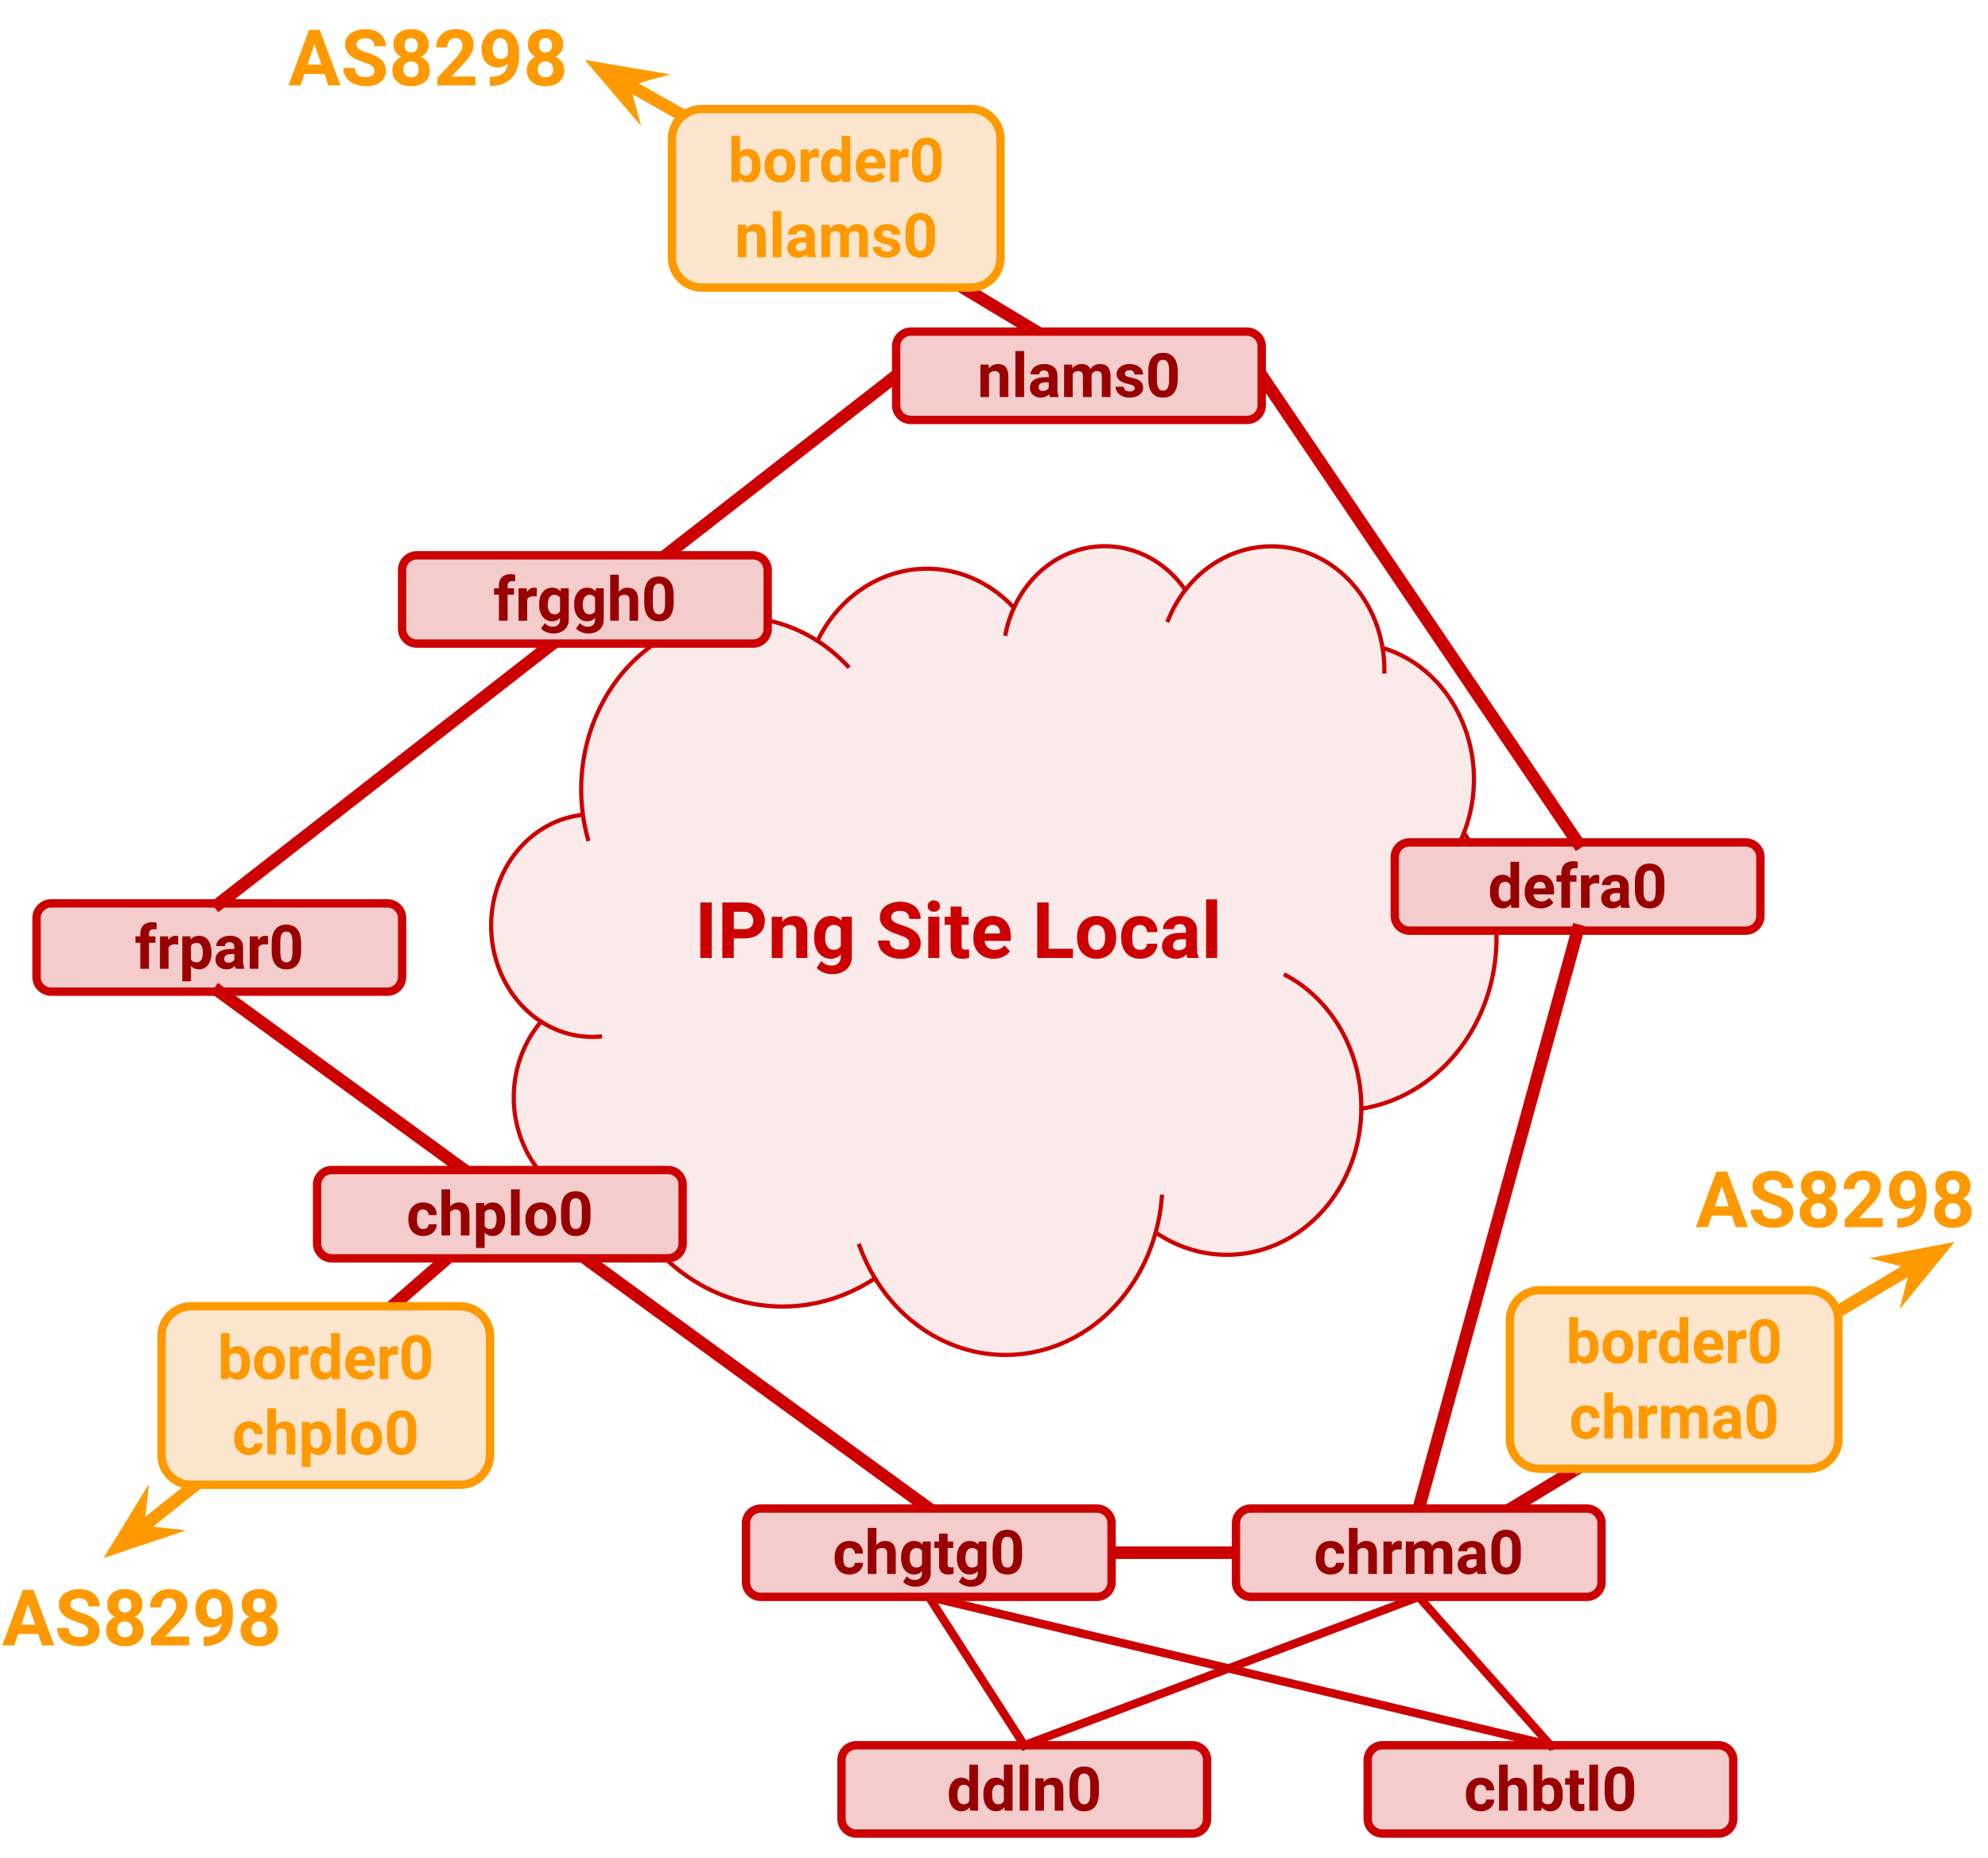 <svg version="1.1" viewBox="0.0 0.0 474.942 444.013" fill="none" stroke="none" stroke-linecap="square" stroke-miterlimit="10" xmlns:xlink="http://www.w3.org/1999/xlink" xmlns="http://www.w3.org/2000/svg"><clipPath id="p.0"><path d="m0 0l474.942 0l0 444.013l-474.942 0l0 -444.013z" clip-rule="nonzero"/></clipPath><g clip-path="url(#p.0)"><path fill="#000000" fill-opacity="0.0" d="m0 0l474.942 0l0 444.013l-474.942 0z" fill-rule="evenodd"/><path fill="#f4cccc" fill-opacity="0.4" d="m139.187 194.138l0 0c-1.934 -15.583 4.416 -31.01 16.355 -39.734c11.94 -8.724 27.375 -9.215 39.756 -1.264l0 0c4.386 -9.061 12.413 -15.317 21.654 -16.875c9.241 -1.559 18.609 1.763 25.272 8.96l0 0c3.736 -8.215 11.072 -13.735 19.405 -14.6c8.333 -0.865 16.482 3.046 21.558 10.346l0 0c6.75 -8.708 17.489 -12.374 27.57 -9.413c10.082 2.962 17.695 12.019 19.545 23.254l0 0c8.27 2.473 15.158 8.76 18.886 17.237c3.727 8.477 3.928 18.311 0.551 26.963l0 0c8.143 11.62 10.048 27.104 5.004 40.672c-5.044 13.569 -16.28 23.184 -29.514 25.259c-0.093 12.735 -6.463 24.42 -16.655 30.552c-10.192 6.132 -22.613 5.753 -32.477 -0.992l0 0c-4.202 15.252 -16.027 26.475 -30.368 28.819c-14.341 2.344 -28.626 -4.61 -36.684 -17.859l0 0c-9.877 6.53 -21.729 8.411 -32.882 5.219c-11.153 -3.192 -20.667 -11.189 -26.397 -22.186l0 0c-10.093 1.295 -19.852 -4.438 -24.433 -14.355c-4.581 -9.916 -3.009 -21.904 3.935 -30.015l0 0c-9.003 -5.81 -13.597 -17.339 -11.387 -28.575c2.211 -11.236 10.726 -19.633 21.104 -20.812z" fill-rule="evenodd"/><path fill="#000000" fill-opacity="0.0" d="m129.27 244.125l0 0c4.249 2.742 9.157 3.985 14.066 3.564m6.429 40.806c2.111 -0.271 4.18 -0.844 6.154 -1.706m53.122 18.672c-1.485 -2.441 -2.728 -5.05 -3.708 -7.781m70.763 -3.179l0 0c0.766 -2.781 1.262 -5.643 1.481 -8.538m47.65 -21.021c0.099 -13.558 -6.924 -25.972 -18.054 -31.91m42.564 -34.02c-1.802 4.617 -4.554 8.712 -8.039 11.965m-11.395 -56.166l0 0c0.307 1.864 0.449 3.757 0.424 5.651m-47.54 -19.492l0 0c-1.684 2.172 -3.071 4.6 -4.118 7.207m-36.844 -2.954l0 0c-0.897 1.973 -1.567 4.061 -1.995 6.215m-44.932 1.7l0 0c2.62 1.682 5.044 3.707 7.218 6.03m-63.328 34.969l0 0c0.267 2.148 0.688 4.269 1.26 6.344" fill-rule="evenodd"/><path stroke="#cc0000" stroke-width="1.0" stroke-linejoin="round" stroke-linecap="butt" d="m139.187 194.138l0 0c-1.934 -15.583 4.416 -31.01 16.355 -39.734c11.94 -8.724 27.375 -9.215 39.756 -1.264l0 0c4.386 -9.061 12.413 -15.317 21.654 -16.875c9.241 -1.559 18.609 1.763 25.272 8.96l0 0c3.736 -8.215 11.072 -13.735 19.405 -14.6c8.333 -0.865 16.482 3.046 21.558 10.346l0 0c6.75 -8.708 17.489 -12.374 27.57 -9.413c10.082 2.962 17.695 12.019 19.545 23.254l0 0c8.27 2.473 15.158 8.76 18.886 17.237c3.727 8.477 3.928 18.311 0.551 26.963l0 0c8.143 11.62 10.048 27.104 5.004 40.672c-5.044 13.569 -16.28 23.184 -29.514 25.259c-0.093 12.735 -6.463 24.42 -16.655 30.552c-10.192 6.132 -22.613 5.753 -32.477 -0.992l0 0c-4.202 15.252 -16.027 26.475 -30.368 28.819c-14.341 2.344 -28.626 -4.61 -36.684 -17.859l0 0c-9.877 6.53 -21.729 8.411 -32.882 5.219c-11.153 -3.192 -20.667 -11.189 -26.397 -22.186l0 0c-10.093 1.295 -19.852 -4.438 -24.433 -14.355c-4.581 -9.916 -3.009 -21.904 3.935 -30.015l0 0c-9.003 -5.81 -13.597 -17.339 -11.387 -28.575c2.211 -11.236 10.726 -19.633 21.104 -20.812z" fill-rule="evenodd"/><path stroke="#cc0000" stroke-width="1.0" stroke-linejoin="round" stroke-linecap="butt" d="m129.27 244.125l0 0c4.249 2.742 9.157 3.985 14.066 3.564m6.429 40.806c2.111 -0.271 4.18 -0.844 6.154 -1.706m53.122 18.672c-1.485 -2.441 -2.728 -5.05 -3.708 -7.781m70.763 -3.179l0 0c0.766 -2.781 1.262 -5.643 1.481 -8.538m47.65 -21.021c0.099 -13.558 -6.924 -25.972 -18.054 -31.91m42.564 -34.02c-1.802 4.617 -4.554 8.712 -8.039 11.965m-11.395 -56.166l0 0c0.307 1.864 0.449 3.757 0.424 5.651m-47.54 -19.492l0 0c-1.684 2.172 -3.071 4.6 -4.118 7.207m-36.844 -2.954l0 0c-0.897 1.973 -1.567 4.061 -1.995 6.215m-44.932 1.7l0 0c2.62 1.682 5.044 3.707 7.218 6.03m-63.328 34.969l0 0c0.267 2.148 0.688 4.269 1.26 6.344" fill-rule="evenodd"/><path fill="#cc0000" d="m170.039 228.914l-2.734 0l0 -13.266l2.734 0l0 13.266zm5.266 -4.672l0 4.672l-2.734 0l0 -13.266l5.172 0q1.5 0 2.625 0.547q1.141 0.547 1.75 1.562q0.609 1.0 0.609 2.281q0 1.953 -1.344 3.078q-1.328 1.125 -3.688 1.125l-2.391 0zm0 -2.219l2.438 0q1.078 0 1.641 -0.5q0.578 -0.516 0.578 -1.469q0 -0.969 -0.578 -1.562q-0.562 -0.609 -1.578 -0.625l-2.5 0l0 4.156zm11.549 -2.969l0.078 1.141q1.062 -1.312 2.828 -1.312q1.578 0 2.344 0.922q0.766 0.906 0.781 2.734l0 6.375l-2.641 0l0 -6.297q0 -0.844 -0.359 -1.219q-0.359 -0.375 -1.219 -0.375q-1.109 0 -1.656 0.938l0 6.953l-2.641 0l0 -9.859l2.484 0zm7.636 4.859q0 -2.266 1.078 -3.641q1.078 -1.391 2.922 -1.391q1.609 0 2.516 1.109l0.109 -0.938l2.391 0l0 9.531q0 1.297 -0.594 2.25q-0.578 0.953 -1.656 1.453q-1.062 0.5 -2.484 0.5q-1.094 0 -2.125 -0.438q-1.016 -0.422 -1.547 -1.109l1.156 -1.594q0.984 1.094 2.391 1.094q1.047 0 1.625 -0.562q0.594 -0.562 0.594 -1.578l0 -0.531q-0.922 1.031 -2.406 1.031q-1.766 0 -2.875 -1.391q-1.094 -1.391 -1.094 -3.688l0 -0.109zm2.641 0.188q0 1.344 0.531 2.109q0.547 0.75 1.484 0.75q1.203 0 1.719 -0.891l0 -4.156q-0.531 -0.891 -1.703 -0.891q-0.953 0 -1.5 0.781q-0.531 0.766 -0.531 2.297zm20.092 1.328q0 -0.766 -0.547 -1.172q-0.547 -0.422 -1.969 -0.875q-1.422 -0.469 -2.25 -0.922q-2.266 -1.219 -2.266 -3.281q0 -1.078 0.609 -1.922q0.609 -0.844 1.734 -1.312q1.141 -0.484 2.562 -0.484q1.406 0 2.516 0.516q1.125 0.516 1.734 1.453q0.609 0.938 0.609 2.141l-2.719 0q0 -0.906 -0.578 -1.406q-0.578 -0.516 -1.609 -0.516q-1.016 0 -1.578 0.422q-0.547 0.422 -0.547 1.109q0 0.656 0.656 1.094q0.656 0.438 1.922 0.812q2.328 0.703 3.391 1.75q1.062 1.031 1.062 2.578q0 1.719 -1.297 2.703q-1.297 0.984 -3.5 0.984q-1.531 0 -2.797 -0.562q-1.25 -0.562 -1.922 -1.531q-0.656 -0.984 -0.656 -2.266l2.75 0q0 2.188 2.625 2.188q0.969 0 1.516 -0.391q0.547 -0.391 0.547 -1.109zm7.203 3.484l-2.656 0l0 -9.859l2.656 0l0 9.859zm-2.797 -12.406q0 -0.594 0.391 -0.969q0.391 -0.391 1.078 -0.391q0.672 0 1.062 0.391q0.406 0.375 0.406 0.969q0 0.594 -0.406 0.984q-0.391 0.375 -1.062 0.375q-0.672 0 -1.078 -0.375q-0.391 -0.391 -0.391 -0.984zm8.103 0.125l0 2.422l1.688 0l0 1.938l-1.688 0l0 4.922q0 0.547 0.203 0.781q0.219 0.234 0.812 0.234q0.438 0 0.781 -0.062l0 2.0q-0.781 0.234 -1.594 0.234q-2.781 0 -2.828 -2.797l0 -5.312l-1.438 0l0 -1.938l1.438 0l0 -2.422l2.625 0zm7.694 12.469q-2.172 0 -3.531 -1.328q-1.359 -1.344 -1.359 -3.547l0 -0.266q0 -1.484 0.562 -2.641q0.578 -1.172 1.625 -1.797q1.062 -0.641 2.406 -0.641q2.031 0 3.188 1.281q1.156 1.266 1.156 3.609l0 1.062l-6.266 0q0.125 0.969 0.766 1.562q0.641 0.578 1.625 0.578q1.516 0 2.375 -1.109l1.297 1.453q-0.594 0.844 -1.609 1.312q-1.0 0.469 -2.234 0.469zm-0.297 -8.094q-0.781 0 -1.281 0.531q-0.484 0.531 -0.609 1.516l3.656 0l0 -0.219q-0.016 -0.875 -0.484 -1.344q-0.453 -0.484 -1.281 -0.484zm13.402 5.703l5.797 0l0 2.203l-8.531 0l0 -13.266l2.734 0l0 11.062zm6.774 -2.812q0 -1.469 0.562 -2.609q0.578 -1.156 1.641 -1.781q1.062 -0.625 2.453 -0.625q2.0 0 3.266 1.219q1.266 1.219 1.406 3.312l0.016 0.672q0 2.266 -1.266 3.641q-1.266 1.375 -3.406 1.375q-2.125 0 -3.406 -1.359q-1.266 -1.375 -1.266 -3.734l0 -0.109zm2.641 0.188q0 1.406 0.531 2.156q0.531 0.734 1.516 0.734q0.953 0 1.484 -0.734q0.547 -0.734 0.547 -2.344q0 -1.375 -0.547 -2.125q-0.531 -0.766 -1.516 -0.766q-0.953 0 -1.484 0.75q-0.531 0.75 -0.531 2.328zm12.424 2.891q0.734 0 1.188 -0.391q0.453 -0.406 0.469 -1.078l2.469 0q0 1.0 -0.547 1.844q-0.531 0.828 -1.469 1.297q-0.938 0.453 -2.062 0.453q-2.109 0 -3.344 -1.344q-1.219 -1.344 -1.219 -3.719l0 -0.172q0 -2.281 1.219 -3.625q1.219 -1.359 3.328 -1.359q1.844 0 2.953 1.047q1.125 1.047 1.141 2.797l-2.469 0q-0.016 -0.766 -0.469 -1.234q-0.453 -0.484 -1.203 -0.484q-0.922 0 -1.391 0.672q-0.469 0.672 -0.469 2.172l0 0.266q0 1.531 0.453 2.203q0.469 0.656 1.422 0.656zm11.338 1.938q-0.172 -0.359 -0.266 -0.891q-0.953 1.078 -2.484 1.078q-1.453 0 -2.406 -0.844q-0.938 -0.844 -0.938 -2.109q0 -1.578 1.156 -2.406q1.156 -0.844 3.359 -0.844l1.203 0l0 -0.578q0 -0.672 -0.359 -1.078q-0.344 -0.422 -1.094 -0.422q-0.656 0 -1.047 0.328q-0.375 0.312 -0.375 0.875l-2.625 0q0 -0.859 0.516 -1.578q0.531 -0.734 1.5 -1.141q0.969 -0.422 2.172 -0.422q1.812 0 2.875 0.922q1.078 0.906 1.078 2.562l0 4.266q0.016 1.406 0.391 2.125l0 0.156l-2.656 0zm-2.172 -1.828q0.578 0 1.062 -0.25q0.5 -0.266 0.734 -0.703l0 -1.703l-0.984 0q-1.969 0 -2.094 1.375l-0.016 0.156q0 0.484 0.344 0.812q0.344 0.312 0.953 0.312zm9.252 1.828l-2.656 0l0 -14.0l2.656 0l0 14.0z" fill-rule="nonzero"/><path fill="#000000" fill-opacity="0.0" d="m182.042 39.774l69.953 42.142" fill-rule="evenodd"/><path stroke="#cc0000" stroke-width="3.0" stroke-linejoin="round" stroke-linecap="butt" d="m182.042 39.774l69.953 42.142" fill-rule="evenodd"/><path fill="#000000" fill-opacity="0.0" d="m114.612 293.913l-62.992 54.866" fill-rule="evenodd"/><path stroke="#cc0000" stroke-width="3.0" stroke-linejoin="round" stroke-linecap="butt" d="m114.612 293.913l-62.992 54.866" fill-rule="evenodd"/><path fill="#000000" fill-opacity="0.0" d="m432.541 317.042l-71.15 43.213" fill-rule="evenodd"/><path stroke="#cc0000" stroke-width="3.0" stroke-linejoin="round" stroke-linecap="butt" d="m432.541 317.042l-71.15 43.213" fill-rule="evenodd"/><path fill="#000000" fill-opacity="0.0" d="m203.459 50.483l-63.748 -36.157" fill-rule="evenodd"/><path stroke="#ff9900" stroke-width="3.0" stroke-linejoin="round" stroke-linecap="butt" d="m203.459 50.483l-54.805 -31.085" fill-rule="evenodd"/><path fill="#ff9900" stroke="#ff9900" stroke-width="3.0" stroke-linecap="butt" d="m148.654 19.398l4.599 -1.27l-9.727 -1.639l6.398 7.508z" fill-rule="evenodd"/><path fill="#000000" fill-opacity="0.0" d="m74.958 332.341l-50.205 39.937" fill-rule="evenodd"/><path stroke="#ff9900" stroke-width="3.0" stroke-linejoin="round" stroke-linecap="butt" d="m74.958 332.341l-42.159 33.537" fill-rule="evenodd"/><path fill="#ff9900" stroke="#ff9900" stroke-width="3.0" stroke-linecap="butt" d="m32.799 365.878l0.54 -4.741l-5.154 8.411l9.354 -3.13z" fill-rule="evenodd"/><path fill="#000000" fill-opacity="0.0" d="m377.087 350.315l89.858 -53.543" fill-rule="evenodd"/><path stroke="#ff9900" stroke-width="3.0" stroke-linejoin="round" stroke-linecap="butt" d="m377.087 350.315l81.026 -48.281" fill-rule="evenodd"/><path fill="#ff9900" stroke="#ff9900" stroke-width="3.0" stroke-linecap="butt" d="m458.113 302.034l-1.171 4.625l6.236 -7.643l-9.69 1.847z" fill-rule="evenodd"/><path fill="#f4cccc" d="m326.745 420.557l0 0c0 -1.942 1.575 -3.517 3.517 -3.517l80.304 0c0.933 0 1.827 0.371 2.487 1.03c0.66 0.66 1.03 1.554 1.03 2.487l0 14.068c0 1.942 -1.575 3.517 -3.517 3.517l-80.304 0c-1.942 0 -3.517 -1.575 -3.517 -3.517z" fill-rule="evenodd"/><path stroke="#cc0000" stroke-width="2.0" stroke-linejoin="round" stroke-linecap="butt" d="m326.745 420.557l0 0c0 -1.942 1.575 -3.517 3.517 -3.517l80.304 0c0.933 0 1.827 0.371 2.487 1.03c0.66 0.66 1.03 1.554 1.03 2.487l0 14.068c0 1.942 -1.575 3.517 -3.517 3.517l-80.304 0c-1.942 0 -3.517 -1.575 -3.517 -3.517z" fill-rule="evenodd"/><path fill="#990000" d="m353.759 431.139q0.578 0 0.922 -0.312q0.359 -0.312 0.375 -0.828l1.938 0q0 0.781 -0.422 1.438q-0.422 0.656 -1.156 1.016q-0.734 0.359 -1.625 0.359q-1.656 0 -2.625 -1.047q-0.953 -1.062 -0.953 -2.922l0 -0.141q0 -1.781 0.953 -2.844q0.953 -1.078 2.609 -1.078q1.453 0 2.328 0.828q0.891 0.828 0.891 2.203l-1.938 0q-0.016 -0.594 -0.375 -0.969q-0.344 -0.391 -0.938 -0.391q-0.719 0 -1.094 0.531q-0.359 0.531 -0.359 1.703l0 0.219q0 1.203 0.359 1.719q0.359 0.516 1.109 0.516zm6.44 -5.375q0.828 -0.984 2.062 -0.984q2.531 0 2.562 2.938l0 4.953l-2.062 0l0 -4.906q0 -0.656 -0.297 -0.969q-0.281 -0.328 -0.953 -0.328q-0.906 0 -1.312 0.703l0 5.5l-2.062 0l0 -11.0l2.062 0l0 4.094zm13.154 3.109q0 1.859 -0.797 2.906q-0.781 1.031 -2.203 1.031q-1.266 0 -2.016 -0.969l-0.094 0.828l-1.859 0l0 -11.0l2.062 0l0 3.953q0.719 -0.844 1.891 -0.844q1.406 0 2.203 1.047q0.812 1.047 0.812 2.922l0 0.125zm-2.062 -0.156q0 -1.172 -0.375 -1.703q-0.375 -0.547 -1.109 -0.547q-0.984 0 -1.359 0.812l0 3.047q0.375 0.812 1.375 0.812q1.0 0 1.312 -0.984q0.156 -0.469 0.156 -1.438zm5.814 -5.688l0 1.891l1.328 0l0 1.531l-1.328 0l0 3.859q0 0.422 0.156 0.609q0.172 0.188 0.641 0.188q0.344 0 0.609 -0.047l0 1.562q-0.609 0.188 -1.25 0.188q-2.172 0 -2.219 -2.188l0 -4.172l-1.125 0l0 -1.531l1.125 0l0 -1.891l2.062 0zm4.671 9.641l-2.078 0l0 -11.0l2.078 0l0 11.0zm8.62 -4.312q0 2.172 -0.891 3.312q-0.891 1.141 -2.625 1.141q-1.703 0 -2.609 -1.125q-0.891 -1.125 -0.906 -3.219l0 -1.922q0 -2.172 0.891 -3.297q0.906 -1.141 2.609 -1.141q1.703 0 2.609 1.125q0.906 1.109 0.922 3.219l0 1.906zm-2.062 -2.094q0 -1.297 -0.359 -1.891q-0.359 -0.594 -1.109 -0.594q-0.719 0 -1.078 0.562q-0.344 0.562 -0.359 1.766l0 2.531q0 1.266 0.344 1.891q0.344 0.609 1.109 0.609q0.766 0 1.094 -0.594q0.344 -0.594 0.359 -1.812l0 -2.469z" fill-rule="nonzero"/><path fill="#f4cccc" d="m333.223 204.803l0 0c0 -1.942 1.575 -3.517 3.517 -3.517l80.304 0c0.933 0 1.827 0.371 2.487 1.03c0.66 0.66 1.03 1.554 1.03 2.487l0 14.068c0 1.942 -1.575 3.517 -3.517 3.517l-80.304 0c-1.942 0 -3.517 -1.575 -3.517 -3.517z" fill-rule="evenodd"/><path stroke="#cc0000" stroke-width="2.0" stroke-linejoin="round" stroke-linecap="butt" d="m333.223 204.803l0 0c0 -1.942 1.575 -3.517 3.517 -3.517l80.304 0c0.933 0 1.827 0.371 2.487 1.03c0.66 0.66 1.03 1.554 1.03 2.487l0 14.068c0 1.942 -1.575 3.517 -3.517 3.517l-80.304 0c-1.942 0 -3.517 -1.575 -3.517 -3.517z" fill-rule="evenodd"/><path fill="#990000" d="m355.946 212.995q0 -1.812 0.812 -2.891q0.812 -1.078 2.219 -1.078q1.141 0 1.875 0.844l0 -3.953l2.078 0l0 11.0l-1.875 0l-0.094 -0.828q-0.781 0.969 -1.984 0.969q-1.375 0 -2.203 -1.078q-0.828 -1.078 -0.828 -2.984zm2.078 0.141q0 1.094 0.375 1.672q0.375 0.578 1.094 0.578q0.969 0 1.359 -0.812l0 -3.047q-0.391 -0.812 -1.344 -0.812q-1.484 0 -1.484 2.422zm10.071 3.922q-1.703 0 -2.781 -1.047q-1.062 -1.047 -1.062 -2.781l0 -0.203q0 -1.156 0.453 -2.078q0.453 -0.922 1.266 -1.422q0.828 -0.5 1.891 -0.5q1.594 0 2.5 1.016q0.922 1.0 0.922 2.828l0 0.844l-4.938 0q0.109 0.766 0.609 1.219q0.5 0.453 1.281 0.453q1.188 0 1.859 -0.859l1.016 1.141q-0.469 0.656 -1.266 1.031q-0.781 0.359 -1.75 0.359zm-0.234 -6.359q-0.625 0 -1.016 0.422q-0.375 0.422 -0.469 1.188l2.875 0l0 -0.156q-0.016 -0.688 -0.375 -1.062q-0.359 -0.391 -1.016 -0.391zm5.156 6.219l0 -6.219l-1.156 0l0 -1.531l1.156 0l0 -0.656q0 -1.297 0.75 -2.016q0.75 -0.719 2.094 -0.719q0.422 0 1.047 0.141l-0.016 1.609q-0.266 -0.062 -0.641 -0.062q-1.156 0 -1.156 1.094l0 0.609l1.531 0l0 1.531l-1.531 0l0 6.219l-2.078 0zm9.034 -5.797q-0.422 -0.062 -0.734 -0.062q-1.172 0 -1.547 0.797l0 5.062l-2.062 0l0 -7.75l1.953 0l0.062 0.938q0.609 -1.078 1.719 -1.078q0.344 0 0.641 0.094l-0.031 2.0zm5.272 5.797q-0.141 -0.281 -0.203 -0.688q-0.75 0.828 -1.953 0.828q-1.141 0 -1.891 -0.656q-0.75 -0.656 -0.75 -1.656q0 -1.234 0.906 -1.891q0.922 -0.656 2.641 -0.672l0.953 0l0 -0.438q0 -0.531 -0.281 -0.859q-0.266 -0.328 -0.859 -0.328q-0.516 0 -0.812 0.25q-0.297 0.25 -0.297 0.688l-2.078 0q0 -0.672 0.406 -1.234q0.422 -0.578 1.172 -0.906q0.766 -0.328 1.719 -0.328q1.422 0 2.266 0.719q0.844 0.719 0.844 2.031l0 3.344q0.016 1.109 0.312 1.672l0 0.125l-2.094 0zm-1.703 -1.438q0.453 0 0.828 -0.203q0.391 -0.203 0.578 -0.547l0 -1.328l-0.766 0q-1.562 0 -1.656 1.062l0 0.125q0 0.391 0.266 0.641q0.266 0.25 0.75 0.25zm11.998 -2.875q0 2.172 -0.891 3.312q-0.891 1.141 -2.625 1.141q-1.703 0 -2.609 -1.125q-0.891 -1.125 -0.906 -3.219l0 -1.922q0 -2.172 0.891 -3.297q0.906 -1.141 2.609 -1.141q1.703 0 2.609 1.125q0.906 1.109 0.922 3.219l0 1.906zm-2.062 -2.094q0 -1.297 -0.359 -1.891q-0.359 -0.594 -1.109 -0.594q-0.719 0 -1.078 0.562q-0.344 0.562 -0.359 1.766l0 2.531q0 1.266 0.344 1.891q0.344 0.609 1.109 0.609q0.766 0 1.094 -0.594q0.344 -0.594 0.359 -1.812l0 -2.469z" fill-rule="nonzero"/><path fill="#f4cccc" d="m8.724 219.381l0 0c0 -1.942 1.575 -3.517 3.517 -3.517l80.304 0c0.933 0 1.827 0.371 2.487 1.03c0.66 0.66 1.03 1.554 1.03 2.487l0 14.068c0 1.942 -1.575 3.517 -3.517 3.517l-80.304 0c-1.942 0 -3.517 -1.575 -3.517 -3.517z" fill-rule="evenodd"/><path stroke="#cc0000" stroke-width="2.0" stroke-linejoin="round" stroke-linecap="butt" d="m8.724 219.381l0 0c0 -1.942 1.575 -3.517 3.517 -3.517l80.304 0c0.933 0 1.827 0.371 2.487 1.03c0.66 0.66 1.03 1.554 1.03 2.487l0 14.068c0 1.942 -1.575 3.517 -3.517 3.517l-80.304 0c-1.942 0 -3.517 -1.575 -3.517 -3.517z" fill-rule="evenodd"/><path fill="#990000" d="m33.522 231.495l0 -6.219l-1.156 0l0 -1.531l1.156 0l0 -0.656q0 -1.297 0.75 -2.016q0.75 -0.719 2.094 -0.719q0.422 0 1.047 0.141l-0.016 1.609q-0.266 -0.062 -0.641 -0.062q-1.156 0 -1.156 1.094l0 0.609l1.531 0l0 1.531l-1.531 0l0 6.219l-2.078 0zm9.034 -5.797q-0.422 -0.062 -0.734 -0.062q-1.172 0 -1.547 0.797l0 5.062l-2.062 0l0 -7.75l1.953 0l0.062 0.938q0.609 -1.078 1.719 -1.078q0.344 0 0.641 0.094l-0.031 2.0zm7.971 2.0q0 1.781 -0.812 2.859q-0.812 1.078 -2.188 1.078q-1.188 0 -1.906 -0.812l0 3.656l-2.062 0l0 -10.734l1.922 0l0.062 0.766q0.75 -0.906 1.969 -0.906q1.422 0 2.219 1.062q0.797 1.062 0.797 2.922l0 0.109zm-2.062 -0.156q0 -1.078 -0.391 -1.656q-0.375 -0.594 -1.109 -0.594q-0.969 0 -1.344 0.75l0 3.156q0.375 0.766 1.359 0.766q1.484 0 1.484 -2.422zm7.829 3.953q-0.141 -0.281 -0.203 -0.688q-0.75 0.828 -1.953 0.828q-1.141 0 -1.891 -0.656q-0.75 -0.656 -0.75 -1.656q0 -1.234 0.906 -1.891q0.922 -0.656 2.641 -0.672l0.953 0l0 -0.438q0 -0.531 -0.281 -0.859q-0.266 -0.328 -0.859 -0.328q-0.516 0 -0.812 0.25q-0.297 0.25 -0.297 0.688l-2.078 0q0 -0.672 0.406 -1.234q0.422 -0.578 1.172 -0.906q0.766 -0.328 1.719 -0.328q1.422 0 2.266 0.719q0.844 0.719 0.844 2.031l0 3.344q0.016 1.109 0.312 1.672l0 0.125l-2.094 0zm-1.703 -1.438q0.453 0 0.828 -0.203q0.391 -0.203 0.578 -0.547l0 -1.328l-0.766 0q-1.562 0 -1.656 1.062l0 0.125q0 0.391 0.266 0.641q0.266 0.25 0.75 0.25zm9.42 -4.359q-0.422 -0.062 -0.734 -0.062q-1.172 0 -1.547 0.797l0 5.062l-2.062 0l0 -7.75l1.953 0l0.062 0.938q0.609 -1.078 1.719 -1.078q0.344 0 0.641 0.094l-0.031 2.0zm7.924 1.484q0 2.172 -0.891 3.312q-0.891 1.141 -2.625 1.141q-1.703 0 -2.609 -1.125q-0.891 -1.125 -0.906 -3.219l0 -1.922q0 -2.172 0.891 -3.297q0.906 -1.141 2.609 -1.141q1.703 0 2.609 1.125q0.906 1.109 0.922 3.219l0 1.906zm-2.062 -2.094q0 -1.297 -0.359 -1.891q-0.359 -0.594 -1.109 -0.594q-0.719 0 -1.078 0.562q-0.344 0.562 -0.359 1.766l0 2.531q0 1.266 0.344 1.891q0.344 0.609 1.109 0.609q0.766 0 1.094 -0.594q0.344 -0.594 0.359 -1.812l0 -2.469z" fill-rule="nonzero"/><path fill="#f4cccc" d="m201.039 420.557l0 0c0 -1.942 1.575 -3.517 3.517 -3.517l80.304 0c0.933 0 1.827 0.371 2.487 1.03c0.66 0.66 1.03 1.554 1.03 2.487l0 14.068c0 1.942 -1.575 3.517 -3.517 3.517l-80.304 0c-1.942 0 -3.517 -1.575 -3.517 -3.517z" fill-rule="evenodd"/><path stroke="#cc0000" stroke-width="2.0" stroke-linejoin="round" stroke-linecap="butt" d="m201.039 420.557l0 0c0 -1.942 1.575 -3.517 3.517 -3.517l80.304 0c0.933 0 1.827 0.371 2.487 1.03c0.66 0.66 1.03 1.554 1.03 2.487l0 14.068c0 1.942 -1.575 3.517 -3.517 3.517l-80.304 0c-1.942 0 -3.517 -1.575 -3.517 -3.517z" fill-rule="evenodd"/><path fill="#990000" d="m226.667 428.749q0 -1.812 0.812 -2.891q0.812 -1.078 2.219 -1.078q1.141 0 1.875 0.844l0 -3.953l2.078 0l0 11.0l-1.875 0l-0.094 -0.828q-0.781 0.969 -1.984 0.969q-1.375 0 -2.203 -1.078q-0.828 -1.078 -0.828 -2.984zm2.078 0.141q0 1.094 0.375 1.672q0.375 0.578 1.094 0.578q0.969 0 1.359 -0.812l0 -3.047q-0.391 -0.812 -1.344 -0.812q-1.484 0 -1.484 2.422zm6.18 -0.141q0 -1.812 0.812 -2.891q0.812 -1.078 2.219 -1.078q1.141 0 1.875 0.844l0 -3.953l2.078 0l0 11.0l-1.875 0l-0.094 -0.828q-0.781 0.969 -1.984 0.969q-1.375 0 -2.203 -1.078q-0.828 -1.078 -0.828 -2.984zm2.078 0.141q0 1.094 0.375 1.672q0.375 0.578 1.094 0.578q0.969 0 1.359 -0.812l0 -3.047q-0.391 -0.812 -1.344 -0.812q-1.484 0 -1.484 2.422zm8.696 3.781l-2.078 0l0 -11.0l2.078 0l0 11.0zm3.605 -7.75l0.062 0.906q0.828 -1.047 2.219 -1.047q1.234 0 1.828 0.734q0.609 0.719 0.625 2.156l0 5.0l-2.062 0l0 -4.953q0 -0.656 -0.297 -0.953q-0.281 -0.297 -0.953 -0.297q-0.875 0 -1.312 0.75l0 5.453l-2.062 0l0 -7.75l1.953 0zm13.224 3.438q0 2.172 -0.891 3.312q-0.891 1.141 -2.625 1.141q-1.703 0 -2.609 -1.125q-0.891 -1.125 -0.906 -3.219l0 -1.922q0 -2.172 0.891 -3.297q0.906 -1.141 2.609 -1.141q1.703 0 2.609 1.125q0.906 1.109 0.922 3.219l0 1.906zm-2.062 -2.094q0 -1.297 -0.359 -1.891q-0.359 -0.594 -1.109 -0.594q-0.719 0 -1.078 0.562q-0.344 0.562 -0.359 1.766l0 2.531q0 1.266 0.344 1.891q0.344 0.609 1.109 0.609q0.766 0 1.094 -0.594q0.344 -0.594 0.359 -1.812l0 -2.469z" fill-rule="nonzero"/><path fill="#000000" fill-opacity="0.0" d="m376.892 222.388l-37.953 138.079" fill-rule="evenodd"/><path stroke="#cc0000" stroke-width="3.0" stroke-linejoin="round" stroke-linecap="butt" d="m376.892 222.388l-37.953 138.079" fill-rule="evenodd"/><path fill="#000000" fill-opacity="0.0" d="m295.276 371.024l-29.701 0" fill-rule="evenodd"/><path stroke="#cc0000" stroke-width="3.0" stroke-linejoin="round" stroke-linecap="butt" d="m295.276 371.024l-29.701 0" fill-rule="evenodd"/><path fill="#000000" fill-opacity="0.0" d="m301.428 89.795l75.465 111.496" fill-rule="evenodd"/><path stroke="#cc0000" stroke-width="3.0" stroke-linejoin="round" stroke-linecap="butt" d="m301.428 89.795l75.465 111.496" fill-rule="evenodd"/><path fill="#000000" fill-opacity="0.0" d="m338.945 381.575l31.465 35.465" fill-rule="evenodd"/><path stroke="#cc0000" stroke-width="2.0" stroke-linejoin="round" stroke-linecap="butt" d="m338.945 381.575l31.465 35.465" fill-rule="evenodd"/><path fill="#000000" fill-opacity="0.0" d="m370.415 417.039l-148.535 -35.465" fill-rule="evenodd"/><path stroke="#cc0000" stroke-width="2.0" stroke-linejoin="round" stroke-linecap="butt" d="m370.415 417.039l-148.535 -35.465" fill-rule="evenodd"/><path fill="#000000" fill-opacity="0.0" d="m244.709 417.039l94.236 -35.465" fill-rule="evenodd"/><path stroke="#cc0000" stroke-width="2.0" stroke-linejoin="round" stroke-linecap="butt" d="m244.709 417.039l94.236 -35.465" fill-rule="evenodd"/><path fill="#000000" fill-opacity="0.0" d="m214.089 89.795l-161.701 126.079" fill-rule="evenodd"/><path stroke="#cc0000" stroke-width="3.0" stroke-linejoin="round" stroke-linecap="butt" d="m214.089 89.795l-161.701 126.079" fill-rule="evenodd"/><path fill="#f4cccc" d="m96.063 136.21l0 0c0 -1.942 1.575 -3.517 3.517 -3.517l80.304 0c0.933 0 1.827 0.371 2.487 1.03c0.66 0.66 1.03 1.554 1.03 2.487l0 14.068c0 1.942 -1.575 3.517 -3.517 3.517l-80.304 0c-1.942 0 -3.517 -1.575 -3.517 -3.517z" fill-rule="evenodd"/><path stroke="#cc0000" stroke-width="2.0" stroke-linejoin="round" stroke-linecap="butt" d="m96.063 136.21l0 0c0 -1.942 1.575 -3.517 3.517 -3.517l80.304 0c0.933 0 1.827 0.371 2.487 1.03c0.66 0.66 1.03 1.554 1.03 2.487l0 14.068c0 1.942 -1.575 3.517 -3.517 3.517l-80.304 0c-1.942 0 -3.517 -1.575 -3.517 -3.517z" fill-rule="evenodd"/><path fill="#990000" d="m119.19 148.324l0 -6.219l-1.156 0l0 -1.531l1.156 0l0 -0.656q0 -1.297 0.75 -2.016q0.75 -0.719 2.094 -0.719q0.422 0 1.047 0.141l-0.016 1.609q-0.266 -0.062 -0.641 -0.062q-1.156 0 -1.156 1.094l0 0.609l1.531 0l0 1.531l-1.531 0l0 6.219l-2.078 0zm9.034 -5.797q-0.422 -0.062 -0.734 -0.062q-1.172 0 -1.547 0.797l0 5.062l-2.062 0l0 -7.75l1.953 0l0.062 0.938q0.609 -1.078 1.719 -1.078q0.344 0 0.641 0.094l-0.031 2.0zm0.569 1.875q0 -1.781 0.844 -2.875q0.844 -1.094 2.281 -1.094q1.281 0 1.984 0.875l0.094 -0.734l1.875 0l0 7.5q0 1.016 -0.469 1.766q-0.469 0.75 -1.312 1.141q-0.828 0.391 -1.953 0.391q-0.844 0 -1.656 -0.344q-0.812 -0.328 -1.219 -0.875l0.906 -1.25q0.781 0.859 1.875 0.859q0.828 0 1.281 -0.438q0.469 -0.438 0.469 -1.25l0 -0.422q-0.719 0.812 -1.891 0.812q-1.391 0 -2.25 -1.094q-0.859 -1.094 -0.859 -2.891l0 -0.078zm2.062 0.141q0 1.047 0.422 1.656q0.422 0.594 1.156 0.594q0.953 0 1.359 -0.703l0 -3.266q-0.422 -0.703 -1.344 -0.703q-0.75 0 -1.172 0.609q-0.422 0.609 -0.422 1.812zm6.303 -0.141q0 -1.781 0.844 -2.875q0.844 -1.094 2.281 -1.094q1.281 0 1.984 0.875l0.094 -0.734l1.875 0l0 7.5q0 1.016 -0.469 1.766q-0.469 0.75 -1.312 1.141q-0.828 0.391 -1.953 0.391q-0.844 0 -1.656 -0.344q-0.812 -0.328 -1.219 -0.875l0.906 -1.25q0.781 0.859 1.875 0.859q0.828 0 1.281 -0.438q0.469 -0.438 0.469 -1.25l0 -0.422q-0.719 0.812 -1.891 0.812q-1.391 0 -2.25 -1.094q-0.859 -1.094 -0.859 -2.891l0 -0.078zm2.062 0.141q0 1.047 0.422 1.656q0.422 0.594 1.156 0.594q0.953 0 1.359 -0.703l0 -3.266q-0.422 -0.703 -1.344 -0.703q-0.75 0 -1.172 0.609q-0.422 0.609 -0.422 1.812zm8.616 -3.125q0.828 -0.984 2.062 -0.984q2.531 0 2.562 2.938l0 4.953l-2.062 0l0 -4.906q0 -0.656 -0.297 -0.969q-0.281 -0.328 -0.953 -0.328q-0.906 0 -1.312 0.703l0 5.5l-2.062 0l0 -11.0l2.062 0l0 4.094zm13.107 2.594q0 2.172 -0.891 3.312q-0.891 1.141 -2.625 1.141q-1.703 0 -2.609 -1.125q-0.891 -1.125 -0.906 -3.219l0 -1.922q0 -2.172 0.891 -3.297q0.906 -1.141 2.609 -1.141q1.703 0 2.609 1.125q0.906 1.109 0.922 3.219l0 1.906zm-2.062 -2.094q0 -1.297 -0.359 -1.891q-0.359 -0.594 -1.109 -0.594q-0.719 0 -1.078 0.562q-0.344 0.562 -0.359 1.766l0 2.531q0 1.266 0.344 1.891q0.344 0.609 1.109 0.609q0.766 0 1.094 -0.594q0.344 -0.594 0.359 -1.812l0 -2.469z" fill-rule="nonzero"/><path fill="#fce5cd" d="m360.722 315.425l0 0c0 -3.926 3.182 -7.108 7.108 -7.108l64.273 0c1.885 0 3.693 0.749 5.026 2.082c1.333 1.333 2.082 3.141 2.082 5.026l0 28.43c0 3.926 -3.182 7.108 -7.108 7.108l-64.273 0l0 0c-3.926 0 -7.108 -3.182 -7.108 -7.108z" fill-rule="evenodd"/><path stroke="#ff9900" stroke-width="2.0" stroke-linejoin="round" stroke-linecap="butt" d="m360.722 315.425l0 0c0 -3.926 3.182 -7.108 7.108 -7.108l64.273 0c1.885 0 3.693 0.749 5.026 2.082c1.333 1.333 2.082 3.141 2.082 5.026l0 28.43c0 3.926 -3.182 7.108 -7.108 7.108l-64.273 0l0 0c-3.926 0 -7.108 -3.182 -7.108 -7.108z" fill-rule="evenodd"/><path fill="#ff9900" d="m381.89 321.924q0 1.859 -0.797 2.906q-0.781 1.031 -2.203 1.031q-1.266 0 -2.016 -0.969l-0.094 0.828l-1.859 0l0 -11.0l2.062 0l0 3.953q0.719 -0.844 1.891 -0.844q1.406 0 2.203 1.047q0.812 1.047 0.812 2.922l0 0.125zm-2.062 -0.156q0 -1.172 -0.375 -1.703q-0.375 -0.547 -1.109 -0.547q-0.984 0 -1.359 0.812l0 3.047q0.375 0.812 1.375 0.812q1.0 0 1.312 -0.984q0.156 -0.469 0.156 -1.438zm3.017 0.016q0 -1.156 0.438 -2.062q0.453 -0.906 1.281 -1.391q0.844 -0.5 1.938 -0.5q1.578 0 2.562 0.969q0.984 0.953 1.109 2.594l0.016 0.531q0 1.781 -1.0 2.859q-1.0 1.078 -2.672 1.078q-1.672 0 -2.672 -1.062q-1.0 -1.078 -1.0 -2.922l0 -0.094zm2.078 0.141q0 1.109 0.406 1.688q0.422 0.578 1.188 0.578q0.75 0 1.172 -0.562q0.422 -0.578 0.422 -1.844q0 -1.094 -0.422 -1.688q-0.422 -0.594 -1.188 -0.594q-0.75 0 -1.172 0.594q-0.406 0.594 -0.406 1.828zm10.881 -2.0q-0.422 -0.062 -0.734 -0.062q-1.172 0 -1.547 0.797l0 5.062l-2.062 0l0 -7.75l1.953 0l0.062 0.938q0.609 -1.078 1.719 -1.078q0.344 0 0.641 0.094l-0.031 2.0zm0.538 1.875q0 -1.812 0.812 -2.891q0.812 -1.078 2.219 -1.078q1.141 0 1.875 0.844l0 -3.953l2.078 0l0 11.0l-1.875 0l-0.094 -0.828q-0.781 0.969 -1.984 0.969q-1.375 0 -2.203 -1.078q-0.828 -1.078 -0.828 -2.984zm2.078 0.141q0 1.094 0.375 1.672q0.375 0.578 1.094 0.578q0.969 0 1.359 -0.812l0 -3.047q-0.391 -0.812 -1.344 -0.812q-1.484 0 -1.484 2.422zm10.071 3.922q-1.703 0 -2.781 -1.047q-1.062 -1.047 -1.062 -2.781l0 -0.203q0 -1.156 0.453 -2.078q0.453 -0.922 1.266 -1.422q0.828 -0.5 1.891 -0.5q1.594 0 2.5 1.016q0.922 1.0 0.922 2.828l0 0.844l-4.938 0q0.109 0.766 0.609 1.219q0.5 0.453 1.281 0.453q1.188 0 1.859 -0.859l1.016 1.141q-0.469 0.656 -1.266 1.031q-0.781 0.359 -1.75 0.359zm-0.234 -6.359q-0.625 0 -1.016 0.422q-0.375 0.422 -0.469 1.188l2.875 0l0 -0.156q-0.016 -0.688 -0.375 -1.062q-0.359 -0.391 -1.016 -0.391zm8.938 0.422q-0.422 -0.062 -0.734 -0.062q-1.172 0 -1.547 0.797l0 5.062l-2.062 0l0 -7.75l1.953 0l0.062 0.938q0.609 -1.078 1.719 -1.078q0.344 0 0.641 0.094l-0.031 2.0zm7.924 1.484q0 2.172 -0.891 3.312q-0.891 1.141 -2.625 1.141q-1.703 0 -2.609 -1.125q-0.891 -1.125 -0.906 -3.219l0 -1.922q0 -2.172 0.891 -3.297q0.906 -1.141 2.609 -1.141q1.703 0 2.609 1.125q0.906 1.109 0.922 3.219l0 1.906zm-2.062 -2.094q0 -1.297 -0.359 -1.891q-0.359 -0.594 -1.109 -0.594q-0.719 0 -1.078 0.562q-0.344 0.562 -0.359 1.766l0 2.531q0 1.266 0.344 1.891q0.344 0.609 1.109 0.609q0.766 0 1.094 -0.594q0.344 -0.594 0.359 -1.812l0 -2.469z" fill-rule="nonzero"/><path fill="#ff9900" d="m378.909 342.189q0.578 0 0.922 -0.312q0.359 -0.312 0.375 -0.828l1.938 0q0 0.781 -0.422 1.438q-0.422 0.656 -1.156 1.016q-0.734 0.359 -1.625 0.359q-1.656 0 -2.625 -1.047q-0.953 -1.062 -0.953 -2.922l0 -0.141q0 -1.781 0.953 -2.844q0.953 -1.078 2.609 -1.078q1.453 0 2.328 0.828q0.891 0.828 0.891 2.203l-1.938 0q-0.016 -0.594 -0.375 -0.969q-0.344 -0.391 -0.938 -0.391q-0.719 0 -1.094 0.531q-0.359 0.531 -0.359 1.703l0 0.219q0 1.203 0.359 1.719q0.359 0.516 1.109 0.516zm6.44 -5.375q0.828 -0.984 2.062 -0.984q2.531 0 2.562 2.938l0 4.953l-2.062 0l0 -4.906q0 -0.656 -0.297 -0.969q-0.281 -0.328 -0.953 -0.328q-0.906 0 -1.312 0.703l0 5.5l-2.062 0l0 -11.0l2.062 0l0 4.094zm10.529 1.109q-0.422 -0.062 -0.734 -0.062q-1.172 0 -1.547 0.797l0 5.062l-2.062 0l0 -7.75l1.953 0l0.062 0.938q0.609 -1.078 1.719 -1.078q0.344 0 0.641 0.094l-0.031 2.0zm2.94 -1.953l0.062 0.875q0.828 -1.016 2.234 -1.016q1.484 0 2.047 1.188q0.812 -1.188 2.328 -1.188q1.25 0 1.859 0.734q0.625 0.734 0.625 2.219l0 4.938l-2.078 0l0 -4.938q0 -0.656 -0.266 -0.953q-0.25 -0.312 -0.891 -0.312q-0.938 0 -1.297 0.891l0.016 5.312l-2.078 0l0 -4.938q0 -0.672 -0.266 -0.969q-0.266 -0.297 -0.891 -0.297q-0.891 0 -1.281 0.734l0 5.469l-2.062 0l0 -7.75l1.938 0zm15.235 7.75q-0.141 -0.281 -0.203 -0.688q-0.75 0.828 -1.953 0.828q-1.141 0 -1.891 -0.656q-0.75 -0.656 -0.75 -1.656q0 -1.234 0.906 -1.891q0.922 -0.656 2.641 -0.672l0.953 0l0 -0.438q0 -0.531 -0.281 -0.859q-0.266 -0.328 -0.859 -0.328q-0.516 0 -0.812 0.25q-0.297 0.25 -0.297 0.688l-2.078 0q0 -0.672 0.406 -1.234q0.422 -0.578 1.172 -0.906q0.766 -0.328 1.719 -0.328q1.422 0 2.266 0.719q0.844 0.719 0.844 2.031l0 3.344q0.016 1.109 0.312 1.672l0 0.125l-2.094 0zm-1.703 -1.438q0.453 0 0.828 -0.203q0.391 -0.203 0.578 -0.547l0 -1.328l-0.766 0q-1.562 0 -1.656 1.062l0 0.125q0 0.391 0.266 0.641q0.266 0.25 0.75 0.25zm11.998 -2.875q0 2.172 -0.891 3.312q-0.891 1.141 -2.625 1.141q-1.703 0 -2.609 -1.125q-0.891 -1.125 -0.906 -3.219l0 -1.922q0 -2.172 0.891 -3.297q0.906 -1.141 2.609 -1.141q1.703 0 2.609 1.125q0.906 1.109 0.922 3.219l0 1.906zm-2.062 -2.094q0 -1.297 -0.359 -1.891q-0.359 -0.594 -1.109 -0.594q-0.719 0 -1.078 0.562q-0.344 0.562 -0.359 1.766l0 2.531q0 1.266 0.344 1.891q0.344 0.609 1.109 0.609q0.766 0 1.094 -0.594q0.344 -0.594 0.359 -1.812l0 -2.469z" fill-rule="nonzero"/><path fill="#fce5cd" d="m160.538 33.165l0 0c0 -3.926 3.182 -7.108 7.108 -7.108l64.273 0c1.885 0 3.693 0.749 5.026 2.082c1.333 1.333 2.082 3.141 2.082 5.026l0 28.43c0 3.926 -3.182 7.108 -7.108 7.108l-64.273 0c-3.926 0 -7.108 -3.182 -7.108 -7.108z" fill-rule="evenodd"/><path stroke="#ff9900" stroke-width="2.0" stroke-linejoin="round" stroke-linecap="butt" d="m160.538 33.165l0 0c0 -3.926 3.182 -7.108 7.108 -7.108l64.273 0c1.885 0 3.693 0.749 5.026 2.082c1.333 1.333 2.082 3.141 2.082 5.026l0 28.43c0 3.926 -3.182 7.108 -7.108 7.108l-64.273 0c-3.926 0 -7.108 -3.182 -7.108 -7.108z" fill-rule="evenodd"/><path fill="#ff9900" d="m181.706 39.664q0 1.859 -0.797 2.906q-0.781 1.031 -2.203 1.031q-1.266 0 -2.016 -0.969l-0.094 0.828l-1.859 0l0 -11.0l2.062 0l0 3.953q0.719 -0.844 1.891 -0.844q1.406 0 2.203 1.047q0.812 1.047 0.812 2.922l0 0.125zm-2.062 -0.156q0 -1.172 -0.375 -1.703q-0.375 -0.547 -1.109 -0.547q-0.984 0 -1.359 0.812l0 3.047q0.375 0.812 1.375 0.812q1.0 0 1.312 -0.984q0.156 -0.469 0.156 -1.438zm3.017 0.016q0 -1.156 0.438 -2.062q0.453 -0.906 1.281 -1.391q0.844 -0.5 1.938 -0.5q1.578 0 2.562 0.969q0.984 0.953 1.109 2.594l0.016 0.531q0 1.781 -1.0 2.859q-1.0 1.078 -2.672 1.078q-1.672 0 -2.672 -1.062q-1.0 -1.078 -1.0 -2.922l0 -0.094zm2.078 0.141q0 1.109 0.406 1.688q0.422 0.578 1.188 0.578q0.75 0 1.172 -0.562q0.422 -0.578 0.422 -1.844q0 -1.094 -0.422 -1.688q-0.422 -0.594 -1.188 -0.594q-0.75 0 -1.172 0.594q-0.406 0.594 -0.406 1.828zm10.881 -2.0q-0.422 -0.062 -0.734 -0.062q-1.172 0 -1.547 0.797l0 5.062l-2.062 0l0 -7.75l1.953 0l0.062 0.938q0.609 -1.078 1.719 -1.078q0.344 0 0.641 0.094l-0.031 2.0zm0.538 1.875q0 -1.812 0.812 -2.891q0.812 -1.078 2.219 -1.078q1.141 0 1.875 0.844l0 -3.953l2.078 0l0 11.0l-1.875 0l-0.094 -0.828q-0.781 0.969 -1.984 0.969q-1.375 0 -2.203 -1.078q-0.828 -1.078 -0.828 -2.984zm2.078 0.141q0 1.094 0.375 1.672q0.375 0.578 1.094 0.578q0.969 0 1.359 -0.812l0 -3.047q-0.391 -0.812 -1.344 -0.812q-1.484 0 -1.484 2.422zm10.071 3.922q-1.703 0 -2.781 -1.047q-1.062 -1.047 -1.062 -2.781l0 -0.203q0 -1.156 0.453 -2.078q0.453 -0.922 1.266 -1.422q0.828 -0.5 1.891 -0.5q1.594 0 2.5 1.016q0.922 1.0 0.922 2.828l0 0.844l-4.938 0q0.109 0.766 0.609 1.219q0.5 0.453 1.281 0.453q1.188 0 1.859 -0.859l1.016 1.141q-0.469 0.656 -1.266 1.031q-0.781 0.359 -1.75 0.359zm-0.234 -6.359q-0.625 0 -1.016 0.422q-0.375 0.422 -0.469 1.188l2.875 0l0 -0.156q-0.016 -0.688 -0.375 -1.062q-0.359 -0.391 -1.016 -0.391zm8.938 0.422q-0.422 -0.062 -0.734 -0.062q-1.172 0 -1.547 0.797l0 5.062l-2.062 0l0 -7.75l1.953 0l0.062 0.938q0.609 -1.078 1.719 -1.078q0.344 0 0.641 0.094l-0.031 2.0zm7.924 1.484q0 2.172 -0.891 3.312q-0.891 1.141 -2.625 1.141q-1.703 0 -2.609 -1.125q-0.891 -1.125 -0.906 -3.219l0 -1.922q0 -2.172 0.891 -3.297q0.906 -1.141 2.609 -1.141q1.703 0 2.609 1.125q0.906 1.109 0.922 3.219l0 1.906zm-2.062 -2.094q0 -1.297 -0.359 -1.891q-0.359 -0.594 -1.109 -0.594q-0.719 0 -1.078 0.562q-0.344 0.562 -0.359 1.766l0 2.531q0 1.266 0.344 1.891q0.344 0.609 1.109 0.609q0.766 0 1.094 -0.594q0.344 -0.594 0.359 -1.812l0 -2.469z" fill-rule="nonzero"/><path fill="#ff9900" d="m178.193 53.711l0.062 0.906q0.828 -1.047 2.219 -1.047q1.234 0 1.828 0.734q0.609 0.719 0.625 2.156l0 5.0l-2.062 0l0 -4.953q0 -0.656 -0.297 -0.953q-0.281 -0.297 -0.953 -0.297q-0.875 0 -1.312 0.75l0 5.453l-2.062 0l0 -7.75l1.953 0zm8.49 7.75l-2.078 0l0 -11.0l2.078 0l0 11.0zm6.183 0q-0.141 -0.281 -0.203 -0.688q-0.75 0.828 -1.953 0.828q-1.141 0 -1.891 -0.656q-0.75 -0.656 -0.75 -1.656q0 -1.234 0.906 -1.891q0.922 -0.656 2.641 -0.672l0.953 0l0 -0.438q0 -0.531 -0.281 -0.859q-0.266 -0.328 -0.859 -0.328q-0.516 0 -0.812 0.25q-0.297 0.25 -0.297 0.688l-2.078 0q0 -0.672 0.406 -1.234q0.422 -0.578 1.172 -0.906q0.766 -0.328 1.719 -0.328q1.422 0 2.266 0.719q0.844 0.719 0.844 2.031l0 3.344q0.016 1.109 0.312 1.672l0 0.125l-2.094 0zm-1.703 -1.438q0.453 0 0.828 -0.203q0.391 -0.203 0.578 -0.547l0 -1.328l-0.766 0q-1.562 0 -1.656 1.062l0 0.125q0 0.391 0.266 0.641q0.266 0.25 0.75 0.25zm7.014 -6.312l0.062 0.875q0.828 -1.016 2.234 -1.016q1.484 0 2.047 1.188q0.812 -1.188 2.328 -1.188q1.25 0 1.859 0.734q0.625 0.734 0.625 2.219l0 4.938l-2.078 0l0 -4.938q0 -0.656 -0.266 -0.953q-0.25 -0.312 -0.891 -0.312q-0.938 0 -1.297 0.891l0.016 5.312l-2.078 0l0 -4.938q0 -0.672 -0.266 -0.969q-0.266 -0.297 -0.891 -0.297q-0.891 0 -1.281 0.734l0 5.469l-2.062 0l0 -7.75l1.938 0zm14.938 5.609q0 -0.375 -0.375 -0.594q-0.375 -0.219 -1.203 -0.391q-2.766 -0.578 -2.766 -2.344q0 -1.031 0.859 -1.719q0.859 -0.703 2.234 -0.703q1.469 0 2.359 0.703q0.891 0.688 0.891 1.797l-2.078 0q0 -0.438 -0.281 -0.719q-0.281 -0.297 -0.891 -0.297q-0.531 0 -0.812 0.234q-0.281 0.234 -0.281 0.594q0 0.344 0.312 0.562q0.328 0.203 1.094 0.359q0.781 0.156 1.312 0.344q1.641 0.609 1.641 2.094q0 1.047 -0.906 1.703q-0.906 0.656 -2.344 0.656q-0.984 0 -1.734 -0.344q-0.75 -0.344 -1.188 -0.953q-0.422 -0.609 -0.422 -1.312l1.953 0q0.031 0.562 0.406 0.859q0.391 0.281 1.016 0.281q0.594 0 0.891 -0.219q0.312 -0.234 0.312 -0.594zm10.27 -2.172q0 2.172 -0.891 3.312q-0.891 1.141 -2.625 1.141q-1.703 0 -2.609 -1.125q-0.891 -1.125 -0.906 -3.219l0 -1.922q0 -2.172 0.891 -3.297q0.906 -1.141 2.609 -1.141q1.703 0 2.609 1.125q0.906 1.109 0.922 3.219l0 1.906zm-2.062 -2.094q0 -1.297 -0.359 -1.891q-0.359 -0.594 -1.109 -0.594q-0.719 0 -1.078 0.562q-0.344 0.562 -0.359 1.766l0 2.531q0 1.266 0.344 1.891q0.344 0.609 1.109 0.609q0.766 0 1.094 -0.594q0.344 -0.594 0.359 -1.812l0 -2.469z" fill-rule="nonzero"/><path fill="#000000" fill-opacity="0.0" d="m52.394 236.966l169.512 123.496" fill-rule="evenodd"/><path stroke="#cc0000" stroke-width="3.0" stroke-linejoin="round" stroke-linecap="butt" d="m52.394 236.966l169.512 123.496" fill-rule="evenodd"/><path fill="#000000" fill-opacity="0.0" d="m244.709 417.039l-22.803 -35.465" fill-rule="evenodd"/><path stroke="#cc0000" stroke-width="2.0" stroke-linejoin="round" stroke-linecap="butt" d="m244.709 417.039l-22.803 -35.465" fill-rule="evenodd"/><path fill="#000000" fill-opacity="0.0" d="m52.388 -6.509l99.748 0l0 42.016l-99.748 0z" fill-rule="evenodd"/><path fill="#ff9900" d="m77.516 17.676l-4.797 0l-0.906 2.734l-2.906 0l4.938 -13.266l2.531 0l4.969 13.266l-2.906 0l-0.922 -2.734zm-4.047 -2.219l3.312 0l-1.672 -4.953l-1.641 4.953zm15.99 1.469q0 -0.766 -0.547 -1.172q-0.547 -0.422 -1.969 -0.875q-1.422 -0.469 -2.25 -0.922q-2.266 -1.219 -2.266 -3.281q0 -1.078 0.609 -1.922q0.609 -0.844 1.734 -1.312q1.141 -0.484 2.562 -0.484q1.406 0 2.516 0.516q1.125 0.516 1.734 1.453q0.609 0.938 0.609 2.141l-2.719 0q0 -0.906 -0.578 -1.406q-0.578 -0.516 -1.609 -0.516q-1.016 0 -1.578 0.422q-0.547 0.422 -0.547 1.109q0 0.656 0.656 1.094q0.656 0.438 1.922 0.812q2.328 0.703 3.391 1.75q1.062 1.031 1.062 2.578q0 1.719 -1.297 2.703q-1.297 0.984 -3.5 0.984q-1.531 0 -2.797 -0.562q-1.25 -0.562 -1.922 -1.531q-0.656 -0.984 -0.656 -2.266l2.75 0q0 2.188 2.625 2.188q0.969 0 1.516 -0.391q0.547 -0.391 0.547 -1.109zm12.953 -6.25q0 0.969 -0.484 1.719q-0.484 0.734 -1.328 1.188q0.969 0.453 1.531 1.281q0.562 0.812 0.562 1.906q0 1.766 -1.203 2.797q-1.203 1.031 -3.281 1.031q-2.062 0 -3.281 -1.031q-1.203 -1.031 -1.203 -2.797q0 -1.094 0.562 -1.906q0.578 -0.828 1.531 -1.281q-0.844 -0.453 -1.328 -1.188q-0.484 -0.75 -0.484 -1.719q0 -1.703 1.125 -2.703q1.141 -1.016 3.078 -1.016q1.938 0 3.062 1.0q1.141 1 1.141 2.719zm-2.359 5.906q0 -0.859 -0.5 -1.375q-0.5 -0.531 -1.344 -0.531q-0.844 0 -1.344 0.516q-0.5 0.516 -0.5 1.391q0 0.844 0.484 1.375q0.5 0.516 1.375 0.516q0.859 0 1.344 -0.5q0.484 -0.5 0.484 -1.391zm-0.266 -5.781q0 -0.781 -0.422 -1.25q-0.406 -0.469 -1.156 -0.469q-0.734 0 -1.141 0.469q-0.406 0.453 -0.406 1.25q0 0.797 0.406 1.281q0.406 0.469 1.156 0.469q0.75 0 1.156 -0.469q0.406 -0.484 0.406 -1.281zm13.782 9.609l-9.094 0l0 -1.797l4.281 -4.578q0.891 -0.969 1.312 -1.688q0.422 -0.719 0.422 -1.359q0 -0.891 -0.453 -1.391q-0.438 -0.516 -1.266 -0.516q-0.891 0 -1.406 0.625q-0.516 0.609 -0.516 1.609l-2.641 0q0 -1.203 0.578 -2.203q0.578 -1.016 1.625 -1.578q1.062 -0.578 2.406 -0.578q2.047 0 3.172 0.984q1.141 0.984 1.141 2.781q0 0.984 -0.516 2.016q-0.5 1.016 -1.734 2.375l-3.016 3.172l5.703 0l0 2.125zm7.766 -5.297q-1.031 1 -2.406 1q-1.766 0 -2.828 -1.203q-1.047 -1.203 -1.047 -3.25q0 -1.312 0.562 -2.391q0.578 -1.094 1.594 -1.703q1.031 -0.609 2.297 -0.609q1.312 0 2.328 0.656q1.031 0.656 1.594 1.891q0.562 1.234 0.578 2.812l0 0.984q0 3.313 -1.656 5.203q-1.641 1.891 -4.672 2.031l-0.641 0l0 -2.188l0.578 -0.016q3.438 -0.156 3.719 -3.219zm-1.766 -1.0q0.641 0 1.094 -0.328q0.469 -0.328 0.703 -0.797l0 -1.094q0 -1.328 -0.516 -2.062q-0.5 -0.75 -1.359 -0.75q-0.797 0 -1.312 0.734q-0.5 0.719 -0.5 1.812q0 1.078 0.5 1.781q0.5 0.703 1.391 0.703zm14.954 -3.438q0 0.969 -0.484 1.719q-0.484 0.734 -1.328 1.188q0.969 0.453 1.531 1.281q0.562 0.812 0.562 1.906q0 1.766 -1.203 2.797q-1.203 1.031 -3.281 1.031q-2.062 0 -3.281 -1.031q-1.203 -1.031 -1.203 -2.797q0 -1.094 0.562 -1.906q0.578 -0.828 1.531 -1.281q-0.844 -0.453 -1.328 -1.188q-0.484 -0.75 -0.484 -1.719q0 -1.703 1.125 -2.703q1.141 -1.016 3.078 -1.016q1.938 0 3.062 1.0q1.141 1 1.141 2.719zm-2.359 5.906q0 -0.859 -0.5 -1.375q-0.5 -0.531 -1.344 -0.531q-0.844 0 -1.344 0.516q-0.5 0.516 -0.5 1.391q0 0.844 0.484 1.375q0.5 0.516 1.375 0.516q0.859 0 1.344 -0.5q0.484 -0.5 0.484 -1.391zm-0.266 -5.781q0 -0.781 -0.422 -1.25q-0.406 -0.469 -1.156 -0.469q-0.734 0 -1.141 0.469q-0.406 0.453 -0.406 1.25q0 0.797 0.406 1.281q0.406 0.469 1.156 0.469q0.75 0 1.156 -0.469q0.406 -0.484 0.406 -1.281z" fill-rule="nonzero"/><path fill="#fce5cd" d="m38.575 319.255l0 0c0 -3.926 3.182 -7.108 7.108 -7.108l64.273 0c1.885 0 3.693 0.749 5.026 2.082c1.333 1.333 2.082 3.141 2.082 5.026l0 28.43c0 3.926 -3.182 7.108 -7.108 7.108l-64.273 0l0 0c-3.926 0 -7.108 -3.182 -7.108 -7.108z" fill-rule="evenodd"/><path stroke="#ff9900" stroke-width="2.0" stroke-linejoin="round" stroke-linecap="butt" d="m38.575 319.255l0 0c0 -3.926 3.182 -7.108 7.108 -7.108l64.273 0c1.885 0 3.693 0.749 5.026 2.082c1.333 1.333 2.082 3.141 2.082 5.026l0 28.43c0 3.926 -3.182 7.108 -7.108 7.108l-64.273 0l0 0c-3.926 0 -7.108 -3.182 -7.108 -7.108z" fill-rule="evenodd"/><path fill="#ff9900" d="m59.743 325.753q0 1.859 -0.797 2.906q-0.781 1.031 -2.203 1.031q-1.266 0 -2.016 -0.969l-0.094 0.828l-1.859 0l0 -11.0l2.062 0l0 3.953q0.719 -0.844 1.891 -0.844q1.406 0 2.203 1.047q0.812 1.047 0.812 2.922l0 0.125zm-2.062 -0.156q0 -1.172 -0.375 -1.703q-0.375 -0.547 -1.109 -0.547q-0.984 0 -1.359 0.812l0 3.047q0.375 0.812 1.375 0.812q1.0 0 1.312 -0.984q0.156 -0.469 0.156 -1.438zm3.017 0.016q0 -1.156 0.438 -2.062q0.453 -0.906 1.281 -1.391q0.844 -0.5 1.937 -0.5q1.578 0 2.562 0.969q0.984 0.953 1.109 2.594l0.016 0.531q0 1.781 -1.0 2.859q-1.0 1.078 -2.672 1.078q-1.672 0 -2.672 -1.062q-1.0 -1.078 -1.0 -2.922l0 -0.094zm2.078 0.141q0 1.109 0.406 1.688q0.422 0.578 1.187 0.578q0.75 0 1.172 -0.562q0.422 -0.578 0.422 -1.844q0 -1.094 -0.422 -1.688q-0.422 -0.594 -1.188 -0.594q-0.75 0 -1.172 0.594q-0.406 0.594 -0.406 1.828zm10.881 -2.0q-0.422 -0.062 -0.734 -0.062q-1.172 0 -1.547 0.797l0 5.062l-2.062 0l0 -7.75l1.953 0l0.062 0.938q0.609 -1.078 1.719 -1.078q0.344 0 0.641 0.094l-0.031 2.0zm0.538 1.875q0 -1.812 0.812 -2.891q0.812 -1.078 2.219 -1.078q1.141 0 1.875 0.844l0 -3.953l2.078 0l0 11.0l-1.875 0l-0.094 -0.828q-0.781 0.969 -1.984 0.969q-1.375 0 -2.203 -1.078q-0.828 -1.078 -0.828 -2.984zm2.078 0.141q0 1.094 0.375 1.672q0.375 0.578 1.094 0.578q0.969 0 1.359 -0.812l0 -3.047q-0.391 -0.812 -1.344 -0.812q-1.484 0 -1.484 2.422zm10.071 3.922q-1.703 0 -2.781 -1.047q-1.062 -1.047 -1.062 -2.781l0 -0.203q0 -1.156 0.453 -2.078q0.453 -0.922 1.266 -1.422q0.828 -0.5 1.891 -0.5q1.594 0 2.5 1.016q0.922 1.0 0.922 2.828l0 0.844l-4.938 0q0.109 0.766 0.609 1.219q0.5 0.453 1.281 0.453q1.188 0 1.859 -0.859l1.016 1.141q-0.469 0.656 -1.266 1.031q-0.781 0.359 -1.75 0.359zm-0.234 -6.359q-0.625 0 -1.016 0.422q-0.375 0.422 -0.469 1.188l2.875 0l0 -0.156q-0.016 -0.688 -0.375 -1.062q-0.359 -0.391 -1.016 -0.391zm8.938 0.422q-0.422 -0.062 -0.734 -0.062q-1.172 0 -1.547 0.797l0 5.062l-2.062 0l0 -7.75l1.953 0l0.062 0.938q0.609 -1.078 1.719 -1.078q0.344 0 0.641 0.094l-0.031 2.0zm7.924 1.484q0 2.172 -0.891 3.312q-0.891 1.141 -2.625 1.141q-1.703 0 -2.609 -1.125q-0.891 -1.125 -0.906 -3.219l0 -1.922q0 -2.172 0.891 -3.297q0.906 -1.141 2.609 -1.141q1.703 0 2.609 1.125q0.906 1.109 0.922 3.219l0 1.906zm-2.062 -2.094q0 -1.297 -0.359 -1.891q-0.359 -0.594 -1.109 -0.594q-0.719 0 -1.078 0.562q-0.344 0.562 -0.359 1.766l0 2.531q0 1.266 0.344 1.891q0.344 0.609 1.109 0.609q0.766 0 1.094 -0.594q0.344 -0.594 0.359 -1.812l0 -2.469z" fill-rule="nonzero"/><path fill="#ff9900" d="m59.496 346.019q0.578 0 0.922 -0.312q0.359 -0.312 0.375 -0.828l1.938 0q0 0.781 -0.422 1.438q-0.422 0.656 -1.156 1.016q-0.734 0.359 -1.625 0.359q-1.656 0 -2.625 -1.047q-0.953 -1.062 -0.953 -2.922l0 -0.141q0 -1.781 0.953 -2.844q0.953 -1.078 2.609 -1.078q1.453 0 2.328 0.828q0.891 0.828 0.891 2.203l-1.938 0q-0.016 -0.594 -0.375 -0.969q-0.344 -0.391 -0.938 -0.391q-0.719 0 -1.094 0.531q-0.359 0.531 -0.359 1.703l0 0.219q0 1.203 0.359 1.719q0.359 0.516 1.109 0.516zm6.44 -5.375q0.828 -0.984 2.062 -0.984q2.531 0 2.562 2.938l0 4.953l-2.062 0l0 -4.906q0 -0.656 -0.297 -0.969q-0.281 -0.328 -0.953 -0.328q-0.906 0 -1.312 0.703l0 5.5l-2.062 0l0 -11.0l2.062 0l0 4.094zm13.154 3.109q0 1.781 -0.812 2.859q-0.812 1.078 -2.188 1.078q-1.188 0 -1.906 -0.812l0 3.656l-2.062 0l0 -10.734l1.922 0l0.062 0.766q0.75 -0.906 1.969 -0.906q1.422 0 2.219 1.062q0.797 1.062 0.797 2.922l0 0.109zm-2.062 -0.156q0 -1.078 -0.391 -1.656q-0.375 -0.594 -1.109 -0.594q-0.969 0 -1.344 0.75l0 3.156q0.375 0.766 1.359 0.766q1.484 0 1.484 -2.422zm5.533 3.953l-2.078 0l0 -11.0l2.078 0l0 11.0zm1.37 -3.938q0 -1.156 0.438 -2.062q0.453 -0.906 1.281 -1.391q0.844 -0.5 1.938 -0.5q1.578 0 2.562 0.969q0.984 0.953 1.109 2.594l0.016 0.531q0 1.781 -1.0 2.859q-1.0 1.078 -2.672 1.078q-1.672 0 -2.672 -1.062q-1.0 -1.078 -1.0 -2.922l0 -0.094zm2.078 0.141q0 1.109 0.406 1.688q0.422 0.578 1.188 0.578q0.75 0 1.172 -0.562q0.422 -0.578 0.422 -1.844q0 -1.094 -0.422 -1.688q-0.422 -0.594 -1.188 -0.594q-0.75 0 -1.172 0.594q-0.406 0.594 -0.406 1.828zm13.459 -0.516q0 2.172 -0.891 3.312q-0.891 1.141 -2.625 1.141q-1.703 0 -2.609 -1.125q-0.891 -1.125 -0.906 -3.219l0 -1.922q0 -2.172 0.891 -3.297q0.906 -1.141 2.609 -1.141q1.703 0 2.609 1.125q0.906 1.109 0.922 3.219l0 1.906zm-2.062 -2.094q0 -1.297 -0.359 -1.891q-0.359 -0.594 -1.109 -0.594q-0.719 0 -1.078 0.562q-0.344 0.562 -0.359 1.766l0 2.531q0 1.266 0.344 1.891q0.344 0.609 1.109 0.609q0.766 0 1.094 -0.594q0.344 -0.594 0.359 -1.812l0 -2.469z" fill-rule="nonzero"/><path fill="#000000" fill-opacity="0.0" d="m-15.99 366.257l99.748 0l0 42.016l-99.748 0z" fill-rule="evenodd"/><path fill="#ff9900" d="m9.138 390.443l-4.797 0l-0.906 2.734l-2.906 0l4.938 -13.266l2.531 0l4.969 13.266l-2.906 0l-0.922 -2.734zm-4.047 -2.219l3.313 0l-1.672 -4.953l-1.641 4.953zm15.99 1.469q0 -0.766 -0.547 -1.172q-0.547 -0.422 -1.969 -0.875q-1.422 -0.469 -2.25 -0.922q-2.266 -1.219 -2.266 -3.281q0 -1.078 0.609 -1.922q0.609 -0.844 1.734 -1.312q1.141 -0.484 2.562 -0.484q1.406 0 2.516 0.516q1.125 0.516 1.734 1.453q0.609 0.938 0.609 2.141l-2.719 0q0 -0.906 -0.578 -1.406q-0.578 -0.516 -1.609 -0.516q-1.016 0 -1.578 0.422q-0.547 0.422 -0.547 1.109q0 0.656 0.656 1.094q0.656 0.438 1.922 0.812q2.328 0.703 3.391 1.75q1.062 1.031 1.062 2.578q0 1.719 -1.297 2.703q-1.297 0.984 -3.5 0.984q-1.531 0 -2.797 -0.562q-1.25 -0.562 -1.922 -1.531q-0.656 -0.984 -0.656 -2.266l2.75 0q0 2.188 2.625 2.188q0.969 0 1.516 -0.391q0.547 -0.391 0.547 -1.109zm12.953 -6.25q0 0.969 -0.484 1.719q-0.484 0.734 -1.328 1.188q0.969 0.453 1.531 1.281q0.562 0.812 0.562 1.906q0 1.766 -1.203 2.797q-1.203 1.031 -3.281 1.031q-2.062 0 -3.281 -1.031q-1.203 -1.031 -1.203 -2.797q0 -1.094 0.562 -1.906q0.578 -0.828 1.531 -1.281q-0.844 -0.453 -1.328 -1.188q-0.484 -0.75 -0.484 -1.719q0 -1.703 1.125 -2.703q1.141 -1.016 3.078 -1.016q1.938 0 3.062 1.0q1.141 1.0 1.141 2.719zm-2.359 5.906q0 -0.859 -0.5 -1.375q-0.5 -0.531 -1.344 -0.531q-0.844 0 -1.344 0.516q-0.5 0.516 -0.5 1.391q0 0.844 0.484 1.375q0.5 0.516 1.375 0.516q0.859 0 1.344 -0.5q0.484 -0.5 0.484 -1.391zm-0.266 -5.781q0 -0.781 -0.422 -1.25q-0.406 -0.469 -1.156 -0.469q-0.734 0 -1.141 0.469q-0.406 0.453 -0.406 1.25q0 0.797 0.406 1.281q0.406 0.469 1.156 0.469q0.75 0 1.156 -0.469q0.406 -0.484 0.406 -1.281zm13.782 9.609l-9.094 0l0 -1.797l4.281 -4.578q0.891 -0.969 1.312 -1.688q0.422 -0.719 0.422 -1.359q0 -0.891 -0.453 -1.391q-0.438 -0.516 -1.266 -0.516q-0.891 0 -1.406 0.625q-0.516 0.609 -0.516 1.609l-2.641 0q0 -1.203 0.578 -2.203q0.578 -1.016 1.625 -1.578q1.062 -0.578 2.406 -0.578q2.047 0 3.172 0.984q1.141 0.984 1.141 2.781q0 0.984 -0.516 2.016q-0.5 1.016 -1.734 2.375l-3.016 3.172l5.703 0l0 2.125zm7.766 -5.297q-1.031 1.0 -2.406 1.0q-1.766 0 -2.828 -1.203q-1.047 -1.203 -1.047 -3.25q0 -1.312 0.562 -2.391q0.578 -1.094 1.594 -1.703q1.031 -0.609 2.297 -0.609q1.312 0 2.328 0.656q1.031 0.656 1.594 1.891q0.562 1.234 0.578 2.812l0 0.984q0 3.312 -1.656 5.203q-1.641 1.891 -4.672 2.031l-0.641 0l0 -2.188l0.578 -0.016q3.438 -0.156 3.719 -3.219zm-1.766 -1.0q0.641 0 1.094 -0.328q0.469 -0.328 0.703 -0.797l0 -1.094q0 -1.328 -0.516 -2.062q-0.5 -0.75 -1.359 -0.75q-0.797 0 -1.312 0.734q-0.5 0.719 -0.5 1.812q0 1.078 0.5 1.781q0.5 0.703 1.391 0.703zm14.954 -3.438q0 0.969 -0.484 1.719q-0.484 0.734 -1.328 1.188q0.969 0.453 1.531 1.281q0.562 0.812 0.562 1.906q0 1.766 -1.203 2.797q-1.203 1.031 -3.281 1.031q-2.062 0 -3.281 -1.031q-1.203 -1.031 -1.203 -2.797q0 -1.094 0.562 -1.906q0.578 -0.828 1.531 -1.281q-0.844 -0.453 -1.328 -1.188q-0.484 -0.75 -0.484 -1.719q0 -1.703 1.125 -2.703q1.141 -1.016 3.078 -1.016q1.938 0 3.062 1.0q1.141 1.0 1.141 2.719zm-2.359 5.906q0 -0.859 -0.5 -1.375q-0.5 -0.531 -1.344 -0.531q-0.844 0 -1.344 0.516q-0.5 0.516 -0.5 1.391q0 0.844 0.484 1.375q0.5 0.516 1.375 0.516q0.859 0 1.344 -0.5q0.484 -0.5 0.484 -1.391zm-0.266 -5.781q0 -0.781 -0.422 -1.25q-0.406 -0.469 -1.156 -0.469q-0.734 0 -1.141 0.469q-0.406 0.453 -0.406 1.25q0 0.797 0.406 1.281q0.406 0.469 1.156 0.469q0.75 0 1.156 -0.469q0.406 -0.484 0.406 -1.281z" fill-rule="nonzero"/><path fill="#000000" fill-opacity="0.0" d="m388.614 266.302l99.748 0l0 42.016l-99.748 0z" fill-rule="evenodd"/><path fill="#ff9900" d="m413.742 290.487l-4.797 0l-0.906 2.734l-2.906 0l4.938 -13.266l2.531 0l4.969 13.266l-2.906 0l-0.922 -2.734zm-4.047 -2.219l3.312 0l-1.672 -4.953l-1.641 4.953zm15.99 1.469q0 -0.766 -0.547 -1.172q-0.547 -0.422 -1.969 -0.875q-1.422 -0.469 -2.25 -0.922q-2.266 -1.219 -2.266 -3.281q0 -1.078 0.609 -1.922q0.609 -0.844 1.734 -1.312q1.141 -0.484 2.562 -0.484q1.406 0 2.516 0.516q1.125 0.516 1.734 1.453q0.609 0.938 0.609 2.141l-2.719 0q0 -0.906 -0.578 -1.406q-0.578 -0.516 -1.609 -0.516q-1.016 0 -1.578 0.422q-0.547 0.422 -0.547 1.109q0 0.656 0.656 1.094q0.656 0.438 1.922 0.812q2.328 0.703 3.391 1.75q1.062 1.031 1.062 2.578q0 1.719 -1.297 2.703q-1.297 0.984 -3.5 0.984q-1.531 0 -2.797 -0.562q-1.25 -0.562 -1.922 -1.531q-0.656 -0.984 -0.656 -2.266l2.75 0q0 2.188 2.625 2.188q0.969 0 1.516 -0.391q0.547 -0.391 0.547 -1.109zm12.953 -6.25q0 0.969 -0.484 1.719q-0.484 0.734 -1.328 1.188q0.969 0.453 1.531 1.281q0.562 0.812 0.562 1.906q0 1.766 -1.203 2.797q-1.203 1.031 -3.281 1.031q-2.062 0 -3.281 -1.031q-1.203 -1.031 -1.203 -2.797q0 -1.094 0.562 -1.906q0.578 -0.828 1.531 -1.281q-0.844 -0.453 -1.328 -1.188q-0.484 -0.75 -0.484 -1.719q0 -1.703 1.125 -2.703q1.141 -1.016 3.078 -1.016q1.938 0 3.062 1.0q1.141 1.0 1.141 2.719zm-2.359 5.906q0 -0.859 -0.5 -1.375q-0.5 -0.531 -1.344 -0.531q-0.844 0 -1.344 0.516q-0.5 0.516 -0.5 1.391q0 0.844 0.484 1.375q0.5 0.516 1.375 0.516q0.859 0 1.344 -0.5q0.484 -0.5 0.484 -1.391zm-0.266 -5.781q0 -0.781 -0.422 -1.25q-0.406 -0.469 -1.156 -0.469q-0.734 0 -1.141 0.469q-0.406 0.453 -0.406 1.25q0 0.797 0.406 1.281q0.406 0.469 1.156 0.469q0.75 0 1.156 -0.469q0.406 -0.484 0.406 -1.281zm13.782 9.609l-9.094 0l0 -1.797l4.281 -4.578q0.891 -0.969 1.312 -1.688q0.422 -0.719 0.422 -1.359q0 -0.891 -0.453 -1.391q-0.438 -0.516 -1.266 -0.516q-0.891 0 -1.406 0.625q-0.516 0.609 -0.516 1.609l-2.641 0q0 -1.203 0.578 -2.203q0.578 -1.016 1.625 -1.578q1.062 -0.578 2.406 -0.578q2.047 0 3.172 0.984q1.141 0.984 1.141 2.781q0 0.984 -0.516 2.016q-0.5 1.016 -1.734 2.375l-3.016 3.172l5.703 0l0 2.125zm7.766 -5.297q-1.031 1.0 -2.406 1.0q-1.766 0 -2.828 -1.203q-1.047 -1.203 -1.047 -3.25q0 -1.312 0.562 -2.391q0.578 -1.094 1.594 -1.703q1.031 -0.609 2.297 -0.609q1.312 0 2.328 0.656q1.031 0.656 1.594 1.891q0.562 1.234 0.578 2.812l0 0.984q0 3.312 -1.656 5.203q-1.641 1.891 -4.672 2.031l-0.641 0l0 -2.188l0.578 -0.016q3.438 -0.156 3.719 -3.219zm-1.766 -1.0q0.641 0 1.094 -0.328q0.469 -0.328 0.703 -0.797l0 -1.094q0 -1.328 -0.516 -2.062q-0.5 -0.75 -1.359 -0.75q-0.797 0 -1.312 0.734q-0.5 0.719 -0.5 1.812q0 1.078 0.5 1.781q0.5 0.703 1.391 0.703zm14.954 -3.438q0 0.969 -0.484 1.719q-0.484 0.734 -1.328 1.188q0.969 0.453 1.531 1.281q0.562 0.812 0.562 1.906q0 1.766 -1.203 2.797q-1.203 1.031 -3.281 1.031q-2.062 0 -3.281 -1.031q-1.203 -1.031 -1.203 -2.797q0 -1.094 0.562 -1.906q0.578 -0.828 1.531 -1.281q-0.844 -0.453 -1.328 -1.188q-0.484 -0.75 -0.484 -1.719q0 -1.703 1.125 -2.703q1.141 -1.016 3.078 -1.016q1.938 0 3.062 1.0q1.141 1.0 1.141 2.719zm-2.359 5.906q0 -0.859 -0.5 -1.375q-0.5 -0.531 -1.344 -0.531q-0.844 0 -1.344 0.516q-0.5 0.516 -0.5 1.391q0 0.844 0.484 1.375q0.5 0.516 1.375 0.516q0.859 0 1.344 -0.5q0.484 -0.5 0.484 -1.391zm-0.266 -5.781q0 -0.781 -0.422 -1.25q-0.406 -0.469 -1.156 -0.469q-0.734 0 -1.141 0.469q-0.406 0.453 -0.406 1.25q0 0.797 0.406 1.281q0.406 0.469 1.156 0.469q0.75 0 1.156 -0.469q0.406 -0.484 0.406 -1.281z" fill-rule="nonzero"/><path fill="#f4cccc" d="m295.276 363.99l0 0c0 -1.942 1.575 -3.517 3.517 -3.517l80.304 0c0.933 0 1.827 0.371 2.487 1.03c0.66 0.66 1.03 1.554 1.03 2.487l0 14.068c0 1.942 -1.575 3.517 -3.517 3.517l-80.304 0c-1.942 0 -3.517 -1.575 -3.517 -3.517z" fill-rule="evenodd"/><path stroke="#cc0000" stroke-width="2.0" stroke-linejoin="round" stroke-linecap="butt" d="m295.276 363.99l0 0c0 -1.942 1.575 -3.517 3.517 -3.517l80.304 0c0.933 0 1.827 0.371 2.487 1.03c0.66 0.66 1.03 1.554 1.03 2.487l0 14.068c0 1.942 -1.575 3.517 -3.517 3.517l-80.304 0c-1.942 0 -3.517 -1.575 -3.517 -3.517z" fill-rule="evenodd"/><path fill="#990000" d="m317.888 374.572q0.578 0 0.922 -0.312q0.359 -0.312 0.375 -0.828l1.938 0q0 0.781 -0.422 1.438q-0.422 0.656 -1.156 1.016q-0.734 0.359 -1.625 0.359q-1.656 0 -2.625 -1.047q-0.953 -1.062 -0.953 -2.922l0 -0.141q0 -1.781 0.953 -2.844q0.953 -1.078 2.609 -1.078q1.453 0 2.328 0.828q0.891 0.828 0.891 2.203l-1.938 0q-0.016 -0.594 -0.375 -0.969q-0.344 -0.391 -0.938 -0.391q-0.719 0 -1.094 0.531q-0.359 0.531 -0.359 1.703l0 0.219q0 1.203 0.359 1.719q0.359 0.516 1.109 0.516zm6.44 -5.375q0.828 -0.984 2.062 -0.984q2.531 0 2.562 2.938l0 4.953l-2.062 0l0 -4.906q0 -0.656 -0.297 -0.969q-0.281 -0.328 -0.953 -0.328q-0.906 0 -1.312 0.703l0 5.5l-2.062 0l0 -11.0l2.062 0l0 4.094zm10.529 1.109q-0.422 -0.062 -0.734 -0.062q-1.172 0 -1.547 0.797l0 5.062l-2.062 0l0 -7.75l1.953 0l0.062 0.938q0.609 -1.078 1.719 -1.078q0.344 0 0.641 0.094l-0.031 2.0zm2.94 -1.953l0.062 0.875q0.828 -1.016 2.234 -1.016q1.484 0 2.047 1.188q0.812 -1.188 2.328 -1.188q1.25 0 1.859 0.734q0.625 0.734 0.625 2.219l0 4.938l-2.078 0l0 -4.938q0 -0.656 -0.266 -0.953q-0.25 -0.312 -0.891 -0.312q-0.938 0 -1.297 0.891l0.016 5.312l-2.078 0l0 -4.938q0 -0.672 -0.266 -0.969q-0.266 -0.297 -0.891 -0.297q-0.891 0 -1.281 0.734l0 5.469l-2.062 0l0 -7.75l1.938 0zm15.235 7.75q-0.141 -0.281 -0.203 -0.688q-0.75 0.828 -1.953 0.828q-1.141 0 -1.891 -0.656q-0.75 -0.656 -0.75 -1.656q0 -1.234 0.906 -1.891q0.922 -0.656 2.641 -0.672l0.953 0l0 -0.438q0 -0.531 -0.281 -0.859q-0.266 -0.328 -0.859 -0.328q-0.516 0 -0.812 0.25q-0.297 0.25 -0.297 0.688l-2.078 0q0 -0.672 0.406 -1.234q0.422 -0.578 1.172 -0.906q0.766 -0.328 1.719 -0.328q1.422 0 2.266 0.719q0.844 0.719 0.844 2.031l0 3.344q0.016 1.109 0.312 1.672l0 0.125l-2.094 0zm-1.703 -1.438q0.453 0 0.828 -0.203q0.391 -0.203 0.578 -0.547l0 -1.328l-0.766 0q-1.562 0 -1.656 1.062l0 0.125q0 0.391 0.266 0.641q0.266 0.25 0.75 0.25zm11.998 -2.875q0 2.172 -0.891 3.312q-0.891 1.141 -2.625 1.141q-1.703 0 -2.609 -1.125q-0.891 -1.125 -0.906 -3.219l0 -1.922q0 -2.172 0.891 -3.297q0.906 -1.141 2.609 -1.141q1.703 0 2.609 1.125q0.906 1.109 0.922 3.219l0 1.906zm-2.062 -2.094q0 -1.297 -0.359 -1.891q-0.359 -0.594 -1.109 -0.594q-0.719 0 -1.078 0.562q-0.344 0.562 -0.359 1.766l0 2.531q0 1.266 0.344 1.891q0.344 0.609 1.109 0.609q0.766 0 1.094 -0.594q0.344 -0.594 0.359 -1.812l0 -2.469z" fill-rule="nonzero"/><path fill="#f4cccc" d="m75.751 283.097l0 0c0 -1.942 1.575 -3.517 3.517 -3.517l80.304 0c0.933 0 1.827 0.371 2.487 1.03c0.66 0.66 1.03 1.554 1.03 2.487l0 14.068c0 1.942 -1.575 3.517 -3.517 3.517l-80.304 0c-1.942 0 -3.517 -1.575 -3.517 -3.517z" fill-rule="evenodd"/><path stroke="#cc0000" stroke-width="2.0" stroke-linejoin="round" stroke-linecap="butt" d="m75.751 283.097l0 0c0 -1.942 1.575 -3.517 3.517 -3.517l80.304 0c0.933 0 1.827 0.371 2.487 1.03c0.66 0.66 1.03 1.554 1.03 2.487l0 14.068c0 1.942 -1.575 3.517 -3.517 3.517l-80.304 0c-1.942 0 -3.517 -1.575 -3.517 -3.517z" fill-rule="evenodd"/><path fill="#990000" d="m101.097 293.68q0.578 0 0.922 -0.312q0.359 -0.312 0.375 -0.828l1.938 0q0 0.781 -0.422 1.438q-0.422 0.656 -1.156 1.016q-0.734 0.359 -1.625 0.359q-1.656 0 -2.625 -1.047q-0.953 -1.062 -0.953 -2.922l0 -0.141q0 -1.781 0.953 -2.844q0.953 -1.078 2.609 -1.078q1.453 0 2.328 0.828q0.891 0.828 0.891 2.203l-1.938 0q-0.016 -0.594 -0.375 -0.969q-0.344 -0.391 -0.938 -0.391q-0.719 0 -1.094 0.531q-0.359 0.531 -0.359 1.703l0 0.219q0 1.203 0.359 1.719q0.359 0.516 1.109 0.516zm6.44 -5.375q0.828 -0.984 2.062 -0.984q2.531 0 2.562 2.938l0 4.953l-2.062 0l0 -4.906q0 -0.656 -0.297 -0.969q-0.281 -0.328 -0.953 -0.328q-0.906 0 -1.312 0.703l0 5.5l-2.062 0l0 -11.0l2.062 0l0 4.094zm13.154 3.109q0 1.781 -0.812 2.859q-0.812 1.078 -2.188 1.078q-1.188 0 -1.906 -0.812l0 3.656l-2.062 0l0 -10.734l1.922 0l0.062 0.766q0.75 -0.906 1.969 -0.906q1.422 0 2.219 1.062q0.797 1.062 0.797 2.922l0 0.109zm-2.062 -0.156q0 -1.078 -0.391 -1.656q-0.375 -0.594 -1.109 -0.594q-0.969 0 -1.344 0.75l0 3.156q0.375 0.766 1.359 0.766q1.484 0 1.484 -2.422zm5.533 3.953l-2.078 0l0 -11.0l2.078 0l0 11.0zm1.37 -3.938q0 -1.156 0.438 -2.062q0.453 -0.906 1.281 -1.391q0.844 -0.5 1.937 -0.5q1.578 0 2.562 0.969q0.984 0.953 1.109 2.594l0.016 0.531q0 1.781 -1.0 2.859q-1.0 1.078 -2.672 1.078q-1.672 0 -2.672 -1.062q-1.0 -1.078 -1.0 -2.922l0 -0.094zm2.078 0.141q0 1.109 0.406 1.688q0.422 0.578 1.188 0.578q0.75 0 1.172 -0.562q0.422 -0.578 0.422 -1.844q0 -1.094 -0.422 -1.688q-0.422 -0.594 -1.188 -0.594q-0.75 0 -1.172 0.594q-0.406 0.594 -0.406 1.828zm13.459 -0.516q0 2.172 -0.891 3.312q-0.891 1.141 -2.625 1.141q-1.703 0 -2.609 -1.125q-0.891 -1.125 -0.906 -3.219l0 -1.922q0 -2.172 0.891 -3.297q0.906 -1.141 2.609 -1.141q1.703 0 2.609 1.125q0.906 1.109 0.922 3.219l0 1.906zm-2.062 -2.094q0 -1.297 -0.359 -1.891q-0.359 -0.594 -1.109 -0.594q-0.719 0 -1.078 0.562q-0.344 0.562 -0.359 1.766l0 2.531q0 1.266 0.344 1.891q0.344 0.609 1.109 0.609q0.766 0 1.094 -0.594q0.344 -0.594 0.359 -1.812l0 -2.469z" fill-rule="nonzero"/><path fill="#f4cccc" d="m214.089 82.761l0 0c0 -1.942 1.575 -3.517 3.517 -3.517l80.304 0c0.933 0 1.827 0.371 2.487 1.03c0.66 0.66 1.03 1.554 1.03 2.487l0 14.068c0 1.942 -1.575 3.517 -3.517 3.517l-80.304 0c-1.942 0 -3.517 -1.575 -3.517 -3.517z" fill-rule="evenodd"/><path stroke="#cc0000" stroke-width="2.0" stroke-linejoin="round" stroke-linecap="butt" d="m214.089 82.761l0 0c0 -1.942 1.575 -3.517 3.517 -3.517l80.304 0c0.933 0 1.827 0.371 2.487 1.03c0.66 0.66 1.03 1.554 1.03 2.487l0 14.068c0 1.942 -1.575 3.517 -3.517 3.517l-80.304 0c-1.942 0 -3.517 -1.575 -3.517 -3.517z" fill-rule="evenodd"/><path fill="#990000" d="m236.169 87.125l0.062 0.906q0.828 -1.047 2.219 -1.047q1.234 0 1.828 0.734q0.609 0.719 0.625 2.156l0 5.0l-2.062 0l0 -4.953q0 -0.656 -0.297 -0.953q-0.281 -0.297 -0.953 -0.297q-0.875 0 -1.312 0.75l0 5.453l-2.062 0l0 -7.75l1.953 0zm8.49 7.75l-2.078 0l0 -11.0l2.078 0l0 11.0zm6.183 0q-0.141 -0.281 -0.203 -0.688q-0.75 0.828 -1.953 0.828q-1.141 0 -1.891 -0.656q-0.75 -0.656 -0.75 -1.656q0 -1.234 0.906 -1.891q0.922 -0.656 2.641 -0.672l0.953 0l0 -0.438q0 -0.531 -0.281 -0.859q-0.266 -0.328 -0.859 -0.328q-0.516 0 -0.812 0.25q-0.297 0.25 -0.297 0.688l-2.078 0q0 -0.672 0.406 -1.234q0.422 -0.578 1.172 -0.906q0.766 -0.328 1.719 -0.328q1.422 0 2.266 0.719q0.844 0.719 0.844 2.031l0 3.344q0.016 1.109 0.312 1.672l0 0.125l-2.094 0zm-1.703 -1.438q0.453 0 0.828 -0.203q0.391 -0.203 0.578 -0.547l0 -1.328l-0.766 0q-1.562 0 -1.656 1.062l0 0.125q0 0.391 0.266 0.641q0.266 0.25 0.75 0.25zm7.014 -6.312l0.062 0.875q0.828 -1.016 2.234 -1.016q1.484 0 2.047 1.188q0.812 -1.188 2.328 -1.188q1.25 0 1.859 0.734q0.625 0.734 0.625 2.219l0 4.938l-2.078 0l0 -4.938q0 -0.656 -0.266 -0.953q-0.25 -0.312 -0.891 -0.312q-0.938 0 -1.297 0.891l0.016 5.312l-2.078 0l0 -4.938q0 -0.672 -0.266 -0.969q-0.266 -0.297 -0.891 -0.297q-0.891 0 -1.281 0.734l0 5.469l-2.062 0l0 -7.75l1.937 0zm14.938 5.609q0 -0.375 -0.375 -0.594q-0.375 -0.219 -1.203 -0.391q-2.766 -0.578 -2.766 -2.344q0 -1.031 0.859 -1.719q0.859 -0.703 2.234 -0.703q1.469 0 2.359 0.703q0.891 0.688 0.891 1.797l-2.078 0q0 -0.438 -0.281 -0.719q-0.281 -0.297 -0.891 -0.297q-0.531 0 -0.812 0.234q-0.281 0.234 -0.281 0.594q0 0.344 0.312 0.562q0.328 0.203 1.094 0.359q0.781 0.156 1.312 0.344q1.641 0.609 1.641 2.094q0 1.047 -0.906 1.703q-0.906 0.656 -2.344 0.656q-0.984 0 -1.734 -0.344q-0.75 -0.344 -1.188 -0.953q-0.422 -0.609 -0.422 -1.312l1.953 0q0.031 0.562 0.406 0.859q0.391 0.281 1.016 0.281q0.594 0 0.891 -0.219q0.312 -0.234 0.312 -0.594zm10.27 -2.172q0 2.172 -0.891 3.312q-0.891 1.141 -2.625 1.141q-1.703 0 -2.609 -1.125q-0.891 -1.125 -0.906 -3.219l0 -1.922q0 -2.172 0.891 -3.297q0.906 -1.141 2.609 -1.141q1.703 0 2.609 1.125q0.906 1.109 0.922 3.219l0 1.906zm-2.062 -2.094q0 -1.297 -0.359 -1.891q-0.359 -0.594 -1.109 -0.594q-0.719 0 -1.078 0.562q-0.344 0.562 -0.359 1.766l0 2.531q0 1.266 0.344 1.891q0.344 0.609 1.109 0.609q0.766 0 1.094 -0.594q0.344 -0.594 0.359 -1.812l0 -2.469z" fill-rule="nonzero"/><path fill="#f4cccc" d="m178.223 363.99l0 0c0 -1.942 1.575 -3.517 3.517 -3.517l80.304 0c0.933 0 1.827 0.371 2.487 1.03c0.66 0.66 1.03 1.554 1.03 2.487l0 14.068c0 1.942 -1.575 3.517 -3.517 3.517l-80.304 0c-1.942 0 -3.517 -1.575 -3.517 -3.517z" fill-rule="evenodd"/><path stroke="#cc0000" stroke-width="2.0" stroke-linejoin="round" stroke-linecap="butt" d="m178.223 363.99l0 0c0 -1.942 1.575 -3.517 3.517 -3.517l80.304 0c0.933 0 1.827 0.371 2.487 1.03c0.66 0.66 1.03 1.554 1.03 2.487l0 14.068c0 1.942 -1.575 3.517 -3.517 3.517l-80.304 0c-1.942 0 -3.517 -1.575 -3.517 -3.517z" fill-rule="evenodd"/><path fill="#990000" d="m202.94 374.572q0.578 0 0.922 -0.312q0.359 -0.312 0.375 -0.828l1.938 0q0 0.781 -0.422 1.438q-0.422 0.656 -1.156 1.016q-0.734 0.359 -1.625 0.359q-1.656 0 -2.625 -1.047q-0.953 -1.062 -0.953 -2.922l0 -0.141q0 -1.781 0.953 -2.844q0.953 -1.078 2.609 -1.078q1.453 0 2.328 0.828q0.891 0.828 0.891 2.203l-1.938 0q-0.016 -0.594 -0.375 -0.969q-0.344 -0.391 -0.938 -0.391q-0.719 0 -1.094 0.531q-0.359 0.531 -0.359 1.703l0 0.219q0 1.203 0.359 1.719q0.359 0.516 1.109 0.516zm6.44 -5.375q0.828 -0.984 2.062 -0.984q2.531 0 2.562 2.938l0 4.953l-2.062 0l0 -4.906q0 -0.656 -0.297 -0.969q-0.281 -0.328 -0.953 -0.328q-0.906 0 -1.312 0.703l0 5.5l-2.062 0l0 -11.0l2.062 0l0 4.094zm5.889 2.984q0 -1.781 0.844 -2.875q0.844 -1.094 2.281 -1.094q1.281 0 1.984 0.875l0.094 -0.734l1.875 0l0 7.5q0 1.016 -0.469 1.766q-0.469 0.75 -1.312 1.141q-0.828 0.391 -1.953 0.391q-0.844 0 -1.656 -0.344q-0.812 -0.328 -1.219 -0.875l0.906 -1.25q0.781 0.859 1.875 0.859q0.828 0 1.281 -0.438q0.469 -0.438 0.469 -1.25l0 -0.422q-0.719 0.812 -1.891 0.812q-1.391 0 -2.25 -1.094q-0.859 -1.094 -0.859 -2.891l0 -0.078zm2.062 0.141q0 1.047 0.422 1.656q0.422 0.594 1.156 0.594q0.953 0 1.359 -0.703l0 -3.266q-0.422 -0.703 -1.344 -0.703q-0.75 0 -1.172 0.609q-0.422 0.609 -0.422 1.812zm9.069 -5.859l0 1.891l1.328 0l0 1.531l-1.328 0l0 3.859q0 0.422 0.156 0.609q0.172 0.188 0.641 0.188q0.344 0 0.609 -0.047l0 1.562q-0.609 0.188 -1.25 0.188q-2.172 0 -2.219 -2.188l0 -4.172l-1.125 0l0 -1.531l1.125 0l0 -1.891l2.062 0zm2.187 5.719q0 -1.781 0.844 -2.875q0.844 -1.094 2.281 -1.094q1.281 0 1.984 0.875l0.094 -0.734l1.875 0l0 7.5q0 1.016 -0.469 1.766q-0.469 0.75 -1.312 1.141q-0.828 0.391 -1.953 0.391q-0.844 0 -1.656 -0.344q-0.812 -0.328 -1.219 -0.875l0.906 -1.25q0.781 0.859 1.875 0.859q0.828 0 1.281 -0.438q0.469 -0.438 0.469 -1.25l0 -0.422q-0.719 0.812 -1.891 0.812q-1.391 0 -2.25 -1.094q-0.859 -1.094 -0.859 -2.891l0 -0.078zm2.062 0.141q0 1.047 0.422 1.656q0.422 0.594 1.156 0.594q0.953 0 1.359 -0.703l0 -3.266q-0.422 -0.703 -1.344 -0.703q-0.75 0 -1.172 0.609q-0.422 0.609 -0.422 1.812zm13.522 -0.531q0 2.172 -0.891 3.312q-0.891 1.141 -2.625 1.141q-1.703 0 -2.609 -1.125q-0.891 -1.125 -0.906 -3.219l0 -1.922q0 -2.172 0.891 -3.297q0.906 -1.141 2.609 -1.141q1.703 0 2.609 1.125q0.906 1.109 0.922 3.219l0 1.906zm-2.062 -2.094q0 -1.297 -0.359 -1.891q-0.359 -0.594 -1.109 -0.594q-0.719 0 -1.078 0.562q-0.344 0.562 -0.359 1.766l0 2.531q0 1.266 0.344 1.891q0.344 0.609 1.109 0.609q0.766 0 1.094 -0.594q0.344 -0.594 0.359 -1.812l0 -2.469z" fill-rule="nonzero"/></g></svg>